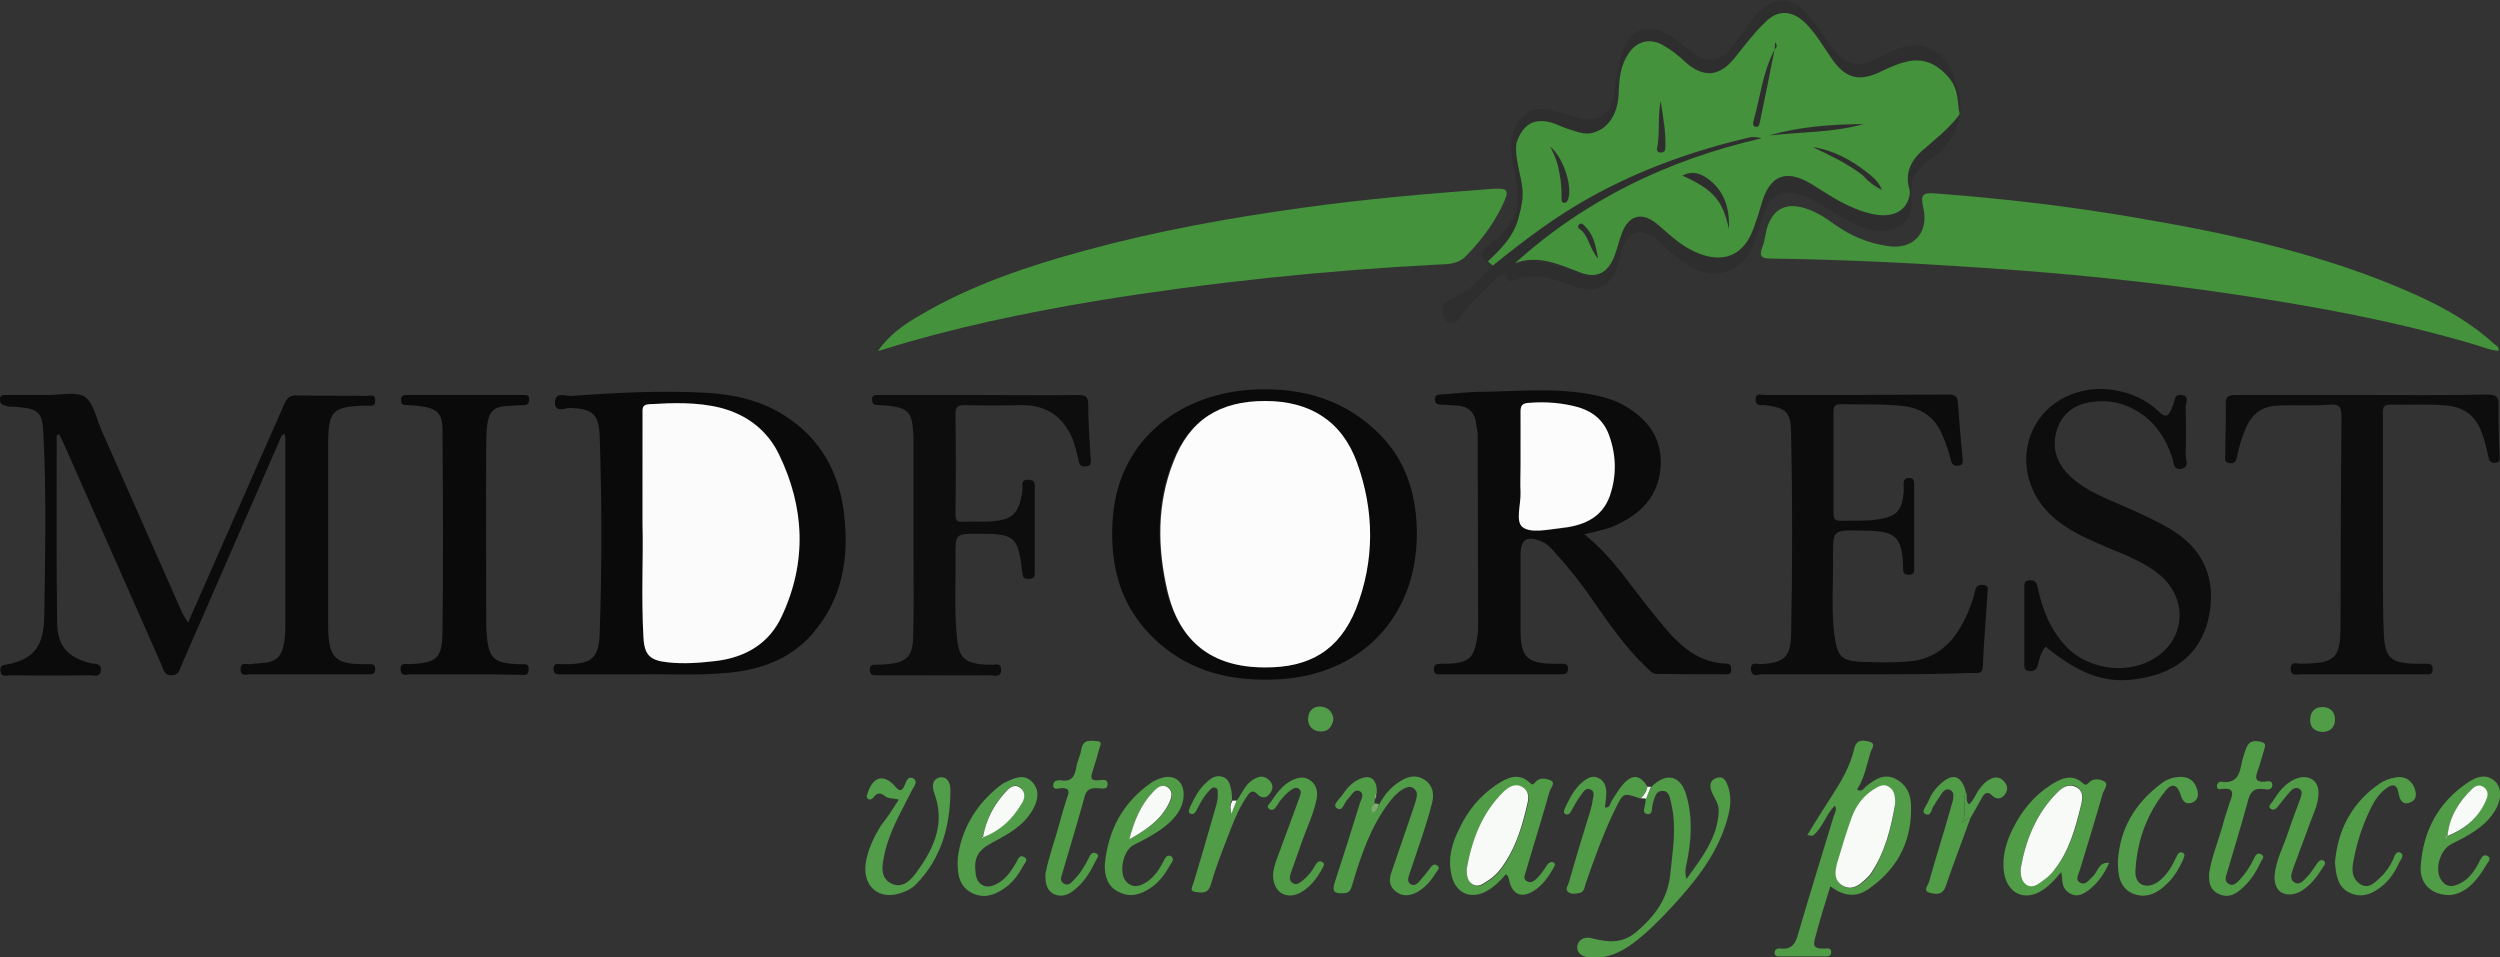 <?xml version="1.0" encoding="utf-8"?>
<!-- Generator: Adobe Illustrator 24.0.2, SVG Export Plug-In . SVG Version: 6.00 Build 0)  -->
<svg version="1.1" id="Layer_1" xmlns="http://www.w3.org/2000/svg" xmlns:xlink="http://www.w3.org/1999/xlink" x="0px" y="0px"
	 viewBox="0 0 542.4 207.7" style="enable-background:new 0 0 542.4 207.7;" xml:space="preserve">
<rect x="0" y="0" width="542.4" height="207.7" fill="#333333" stroke="none"/>
<style type="text/css">
	.st0{fill:#FFFFFF;}
	.st1{fill:#2F2E2E;}
	.st2{fill:#44923B;}
	.st3{fill:#0C0B0B;}
	.st4{fill:#0B0B0B;}
	.st5{fill:#0A0A0A;}
	.st6{fill:#0C0C0C;}
	.st7{fill:#0E0D0D;}
	.st8{fill:#519C47;}
	.st9{fill:#529D4A;}
	.st10{fill:#F8FAF7;}
	.st11{fill:#7BAE6B;}
	.st12{fill:#FCFCFC;}
	.st13{fill:#FBFBFB;}
	.st14{fill:#43923A;}
</style>
<g>
	<rect x="644.8" y="-12.1" class="st0" width="302.6" height="302.6"/>
</g>
<rect x="1334.9" y="131.4" class="st0" width="16" height="16"/>
<g>
	<g>
		<g id="XMLID_1_">
			<g>
				<path class="st1" d="M425.3,22.2c0,0.4,0,0.8,0,1.1l-0.5,0c-0.3-2.3-0.5-4.5-2.3-6.5c-2.6-2.9-5.7-4.3-9.5-3.2
					c-2,0.6-3.8,1.5-5.7,2.3c-4.3,2-7.2,1.1-9.9-2.8c-1-1.4-1.8-2.8-2.8-4.1l1.5-0.6c0.6,0.9,1.2,1.7,1.9,2.5c2.8,3.4,5.1,3.8,9,1.9
					c1.5-0.7,2.9-1.5,4.4-2.1c5.6-2.4,11.3,0.5,12.6,6.5C424.5,18.9,425.3,20.5,425.3,22.2z"/>
				<path class="st1" d="M424.9,23.3l0.5,0c-0.1,3.8-2.3,7.5-4.2,9.4c-0.6,0.6-1.3,1.1-2,1.6c-2.7,1.9-4.6,3.9-4.6,7.5l-0.4,0
					c0-0.3,0-0.6-0.1-0.9c-0.9-3.2,0.3-6,2.6-7.9C419.6,30.8,423.3,26.6,424.9,23.3z"/>
				<path class="st1" d="M422.6,16.8c1.8,2,2,4.2,2.3,6.5c-1.5,3.2-5.2,7.5-8.2,9.7c-2.4,1.8-3.5,4.7-2.6,7.9
					c0.1,0.3,0.1,0.6,0.1,0.9c0,0.3-0.1,0.7-0.2,1.1c-0.9,3.3-3.9,4.5-8.1,3.6c-4.8-1.1-8.7-3.7-12.8-6.3c-5.8-3.6-9.4-2.2-11.2,4.4
					c-0.3,1.2-0.7,2.5-1.1,3.7c-0.1,0.4-0.3,0.8-0.4,1.2c-2.5,7.1-8,7.9-14,4.6c-2.4-1.3-4.4-3.2-6.5-5c-3.6-3.2-6.8-2.5-8.3,2.2
					c-0.3,0.8-0.5,1.7-0.8,2.6s-0.5,1.7-0.9,2.5c-1.5,3.2-3.8,4.2-7.2,2.9c-4.5-1.7-9-3.9-14.1-2c14.9-13.4,32.2-21.9,51.4-26.6
					c1.4-0.2,2.8-0.4,4.2-0.7c1.9-0.3,3.8-0.7,5.7-1.2c4.9-0.3,9.7-0.7,14.5-2c-5.5,0.1-11.1,0.4-16.5,1.5c-1.3,0.2-2.5,0.4-3.8,0.6
					c-3.4,0.6-6.8,1.3-10.2,2.3c0,0,0,0,0,0c-10.1,2.7-19.7,6.4-28.9,11.5c-7.6,4.2-14.5,9.4-21.2,14.8l-1.1-0.9
					c3-2.8,5.9-5.7,6.8-10c0.5-1.8,0.9-3.6,0.7-5.7c-0.3-3.3-1.7-6.5-1.3-9.8c1.4-4.4,4.2-5.8,8.5-4.2c1,0.4,2,0.9,3.1,1.2
					c1.6,0.5,3.2,1.2,5,0.7c3.4-0.9,5.5-4.2,5.6-8.8c0-1.2,0.1-2.5,0.3-3.7c0.3-1.7,0.8-3.3,1.9-4.8c1.8-2.6,4.6-3.3,7.3-1.7
					c1.8,1,3.4,2.3,4.9,3.7c3.9,3.5,7.5,3.1,10.7-1c2.1-2.6,4.1-5.2,6.5-7.6c2.8-2.9,5.9-2.7,8.8,0.1c1.2,1.2,2.2,2.5,3.1,3.9
					c0.9,1.4,1.8,2.8,2.8,4.1c2.8,3.9,5.6,4.7,9.9,2.8c1.9-0.9,3.7-1.8,5.7-2.3C416.9,12.6,420,13.9,422.6,16.8z M408.2,41.2
					c-0.8-2-2-2.8-3.1-3.7c-3.5-2.8-7.4-4.9-11.9-5.6c3.8,1.7,7.5,3.5,10.9,6C405.1,39.2,406.3,40.2,408.2,41.2z M385,10.8
					c0.4-0.5,0.8-0.9,0.1-1.5C385.1,9.8,385.1,10.3,385,10.8C385,10.8,385,10.8,385,10.8C385,10.8,385,10.8,385,10.8
					c-2.6,4.9-3.1,10.4-4.6,15.6c-0.1,0.4-0.1,1,0.4,1.1c0.7,0.2,0.9-0.4,1-0.9C382.9,21.3,384,16.1,385,10.8
					C385,10.8,385,10.8,385,10.8C385,10.8,385,10.8,385,10.8z M375.1,49.7c0.2-4.4-0.9-8.4-4.8-11.1c-1.5-1-3.2-1.6-5.2-0.5
					C371.7,41.1,373.8,43.5,375.1,49.7z M361.3,32.3c0.2-3.5-0.5-6.9-1-10.4c-0.7,3.5-0.1,7-0.8,10.4c-0.1,0.4,0.3,0.8,0.8,0.8
					C360.9,33.2,361.2,32.8,361.3,32.3z M346.7,56.1c-0.5-3.1-1.1-5.4-3-7.2c-0.3-0.3-0.7-0.6-1.1-0.2c-0.3,0.3-0.3,0.7,0,0.9
					C344.7,51,344.7,53.7,346.7,56.1z M340.2,43.2c1-2.5-0.9-9-3.9-11.4c1.2,2.2,1.7,3.8,2,5.6c0.4,1.8,0.5,3.7,0.5,5.6
					c0,0.4-0.1,0.9,0.5,1C339.8,44,340,43.6,340.2,43.2z"/>
				<path class="st1" d="M414.7,43.2c0.7,4.8-3.1,7.5-8,6.8c-2-0.3-3.8-1-5.5-2c-2.3-1.3-4.6-2.7-6.9-4c-1.3-0.8-2.7-1.5-4.2-1.9
					c-3.4-0.9-5.5,0-6.9,3.1c-0.5,1.2-0.9,2.3-1.3,3.5l-1.1-0.4c0.4-1.2,0.8-2.4,1.1-3.7c1.8-6.5,5.4-8,11.2-4.4
					c4.1,2.5,8,5.2,12.8,6.3c4.2,0.9,7.2-0.3,8.1-3.6c0.1-0.4,0.2-0.7,0.2-1.1l0.4,0C414.6,42.3,414.6,42.7,414.7,43.2z"/>
				<path class="st1" d="M405.1,37.5c1.2,0.9,2.4,1.8,3.1,3.7c-1.9-1-3.1-2-4.2-3.3c-3.3-2.6-7.1-4.3-10.9-6
					C397.7,32.6,401.6,34.7,405.1,37.5z"/>
				<path class="st1" d="M404.4,26.9c-4.7,1.3-9.6,1.6-14.5,2c-1.9,0.4-3.8,0.8-5.7,1.2c-1.4,0.2-2.8,0.5-4.2,0.7
					c-19.2,4.8-36.5,13.2-51.4,26.6c5.1-1.8,9.6,0.3,14.1,2c3.3,1.2,5.7,0.3,7.2-2.9c0.4-0.8,0.6-1.7,0.9-2.5l1.1,0.2
					c-0.1,0.3-0.2,0.7-0.3,1.1c-0.3,1.2-0.6,2.3-1,3.4c-1.6,3.6-4.5,4.8-8.2,3.7c-1.8-0.6-3.5-1.2-5.4-1.8c-2.7-0.8-5.4-0.9-8.1,0.1
					c-0.9,0.3-1.6,0.7-2.2-0.6c-0.5-1.1-1.4-0.3-1.9,0.2c-2.8,2.9-6,5.5-8.2,8.8c-0.5,0.7-1.2,1.3-2.2,0.9c-0.9-0.3-1.4-1-1.4-1.9
					c-0.1-1.2,0-2.4,1.2-2.9c3.1-1.2,5.4-3.2,7.6-5.5c0.6-0.7,1.3-1.4,1.9-2c6.7-5.4,13.6-10.6,21.2-14.8
					c9.2-5.1,18.9-8.8,28.9-11.5c0,0,0,0,0,0c3.4-1,6.8-1.7,10.2-2.3c1.3-0.2,2.5-0.4,3.8-0.6C393.3,27.3,398.8,27,404.4,26.9z"/>
				<path class="st1" d="M396.2,8.5l-1.5,0.6c-0.9-1.4-1.9-2.7-3.1-3.9c-2.9-2.9-5.9-3-8.8-0.1c-2.3,2.4-4.4,5-6.5,7.6
					c-3.3,4-6.8,4.4-10.7,1c-1.5-1.4-3.2-2.6-4.9-3.7c-2.8-1.6-5.5-0.9-7.3,1.7c-1,1.5-1.6,3.1-1.9,4.8l-0.7-0.1
					c0.3-1.4,0.5-2.8,0.9-4.2c1.4-5.9,6-7.7,11.1-4.2c1.6,1.1,3,2.6,4.6,3.6c3.3,2.2,5.8,1.8,8.3-1.3c1.6-2,2.9-4.2,4.5-6.2
					c4.3-5.4,8.8-5.3,13,0.2C394.2,5.6,395.2,7,396.2,8.5z"/>
				<path class="st1" d="M385.1,9.2c0.7,0.6,0.3,1.1-0.1,1.5C385.1,10.3,385.1,9.8,385.1,9.2z"/>
				<path class="st1" d="M385,10.8C385,10.8,385,10.8,385,10.8L385,10.8C385,10.8,385,10.8,385,10.8z"/>
				<path class="st1" d="M385,10.8C385,10.8,385,10.8,385,10.8C385,10.8,385,10.8,385,10.8L385,10.8z"/>
				<path class="st1" d="M385,10.8c-1,5.2-2.1,10.5-3.2,15.7c-0.1,0.5-0.3,1.1-1,0.9c-0.5-0.1-0.5-0.7-0.4-1.1
					C381.9,21.2,382.4,15.7,385,10.8z"/>
				<path class="st1" d="M380.8,48.3l1.1,0.4c-0.4,1.3-0.9,2.6-1.3,3.9c-2.5,6.6-8.5,8.6-14.5,4.9c-2.3-1.4-4.1-3.3-6.1-5.1
					c-3.8-3.2-6.7-2.6-8.1,1.7l-1.1-0.2c0.3-0.9,0.5-1.7,0.8-2.6c1.6-4.6,4.7-5.4,8.3-2.2c2,1.8,4.1,3.7,6.5,5
					c6,3.3,11.5,2.5,14-4.6C380.5,49.1,380.7,48.7,380.8,48.3z"/>
				<path class="st1" d="M370.3,38.6c3.9,2.7,5,6.7,4.8,11.1c-1.3-6.2-3.4-8.6-10-11.6C367.1,37,368.8,37.6,370.3,38.6z"/>
				<path class="st1" d="M360.3,21.9c0.5,3.5,1.2,6.9,1,10.4c0,0.5-0.4,1-1,0.9c-0.5,0-0.9-0.4-0.8-0.8
					C360.2,28.9,359.6,25.3,360.3,21.9z"/>
				<path class="st1" d="M350.8,16.4l0.7,0.1c-0.2,1.2-0.3,2.5-0.3,3.7c-0.2,4.6-2.2,7.9-5.6,8.8c-1.8,0.5-3.4-0.2-5-0.7
					c-1.1-0.3-2.1-0.8-3.1-1.2c-4.3-1.6-7.1-0.2-8.5,4.2c-0.5,3.4,1,6.5,1.3,9.8c0.2,2-0.1,3.8-0.7,5.7c-1,4.2-3.8,7.2-6.8,10
					c-1.7-0.7-1.9-2.1-0.1-3.4c2.8-2,5.2-4.3,6.3-7.7c0.2-0.9,0.3-1.8,0.3-2.6c0-2.9-0.9-5.7-1.2-8.6c-0.4-2.6-0.5-5.1,0.9-7.5
					c1.6-2.7,3.9-3.8,6.9-3.2c2.3,0.5,4.6,1.3,6.9,1.9c4.1,0.9,6.6-0.9,7.3-5C350.3,19.2,350.5,17.8,350.8,16.4z"/>
				<path class="st1" d="M343.7,48.9c1.9,1.8,2.6,4,3,7.2c-2-2.3-2-5-4.1-6.5c-0.3-0.2-0.3-0.6,0-0.9
					C343,48.3,343.4,48.6,343.7,48.9z"/>
				<path class="st1" d="M336.3,31.8c3,2.4,4.9,8.9,3.9,11.4c-0.2,0.4-0.4,0.8-0.9,0.8c-0.6-0.1-0.5-0.6-0.5-1
					c0-1.9-0.1-3.7-0.5-5.6C338,35.6,337.5,33.9,336.3,31.8z"/>
			</g>
		</g>
	</g>
	<path class="st2" d="M323.9,57.6c-0.4-0.3-0.8-0.6-1.1-0.9c3-2.8,5.9-5.7,6.8-10c0.5-1.8,0.9-3.6,0.7-5.7c-0.3-3.3-1.7-6.5-1.3-9.9
		c1.4-4.4,4.2-5.8,8.5-4.2c1,0.4,2,0.9,3.1,1.2c1.6,0.5,3.2,1.2,5,0.7c3.4-0.9,5.5-4.2,5.6-8.8c0.1-3,0.4-5.9,2.2-8.5
		c1.8-2.6,4.6-3.3,7.4-1.7c1.8,1,3.4,2.3,4.9,3.7c3.9,3.5,7.5,3.1,10.7-1c2.1-2.6,4.1-5.3,6.5-7.6c2.8-2.9,5.9-2.7,8.8,0.1
		c2.4,2.4,4,5.3,5.9,8c2.8,3.9,5.6,4.7,9.9,2.8c1.9-0.9,3.7-1.8,5.7-2.3c3.8-1.1,6.9,0.2,9.5,3.2c2,2.2,2,4.7,2.3,7.3
		c0.2,0.4,0.2,0.7,0,1c-2.3,3.1-5.4,5.4-8.2,7.9c-2.2,2-3.5,4.7-2.6,7.9c0.2,0.7,0.2,1.3,0,2c-0.9,3.3-3.9,4.5-8.1,3.6
		c-4.8-1.1-8.7-3.7-12.8-6.3c-5.8-3.6-9.4-2.2-11.2,4.4c-0.5,1.7-1,3.3-1.6,4.9c-2.5,7.1-8,7.9-14,4.6c-2.4-1.3-4.4-3.2-6.5-5
		c-3.6-3.3-6.8-2.5-8.3,2.1c-0.6,1.7-1,3.5-1.7,5.1c-1.5,3.2-3.8,4.2-7.2,2.9c-4.5-1.7-9-3.9-14.1-2c15.4-13.9,33.4-22.5,53.5-27.1
		c-0.9-0.2-1.8-0.4-2.6-0.2c-12,2.8-23.6,6.9-34.4,12.9C337.4,47,330.6,52.2,323.9,57.6z M404.1,38c1.1,1.2,2.3,2.3,4.2,3.2
		c-0.8-2-2-2.8-3.1-3.7c-3.5-2.8-7.4-4.9-11.9-5.6C397,33.7,400.7,35.4,404.1,38z M385,10.8c-2.6,4.9-3.1,10.4-4.6,15.6
		c-0.1,0.4-0.1,0.9,0.4,1.1c0.7,0.2,0.9-0.4,1-0.9C382.9,21.3,384,16,385,10.8c0.4-0.5,0.8-0.9,0.1-1.6
		C385.1,9.8,385.1,10.3,385,10.8z M383.8,29.4c6.9-0.8,13.9-0.6,20.6-2.5C397.5,27,390.6,27.4,383.8,29.4z M375.1,49.7
		c0.2-4.4-0.9-8.4-4.8-11.1c-1.5-1-3.2-1.6-5.3-0.5C371.7,41.1,373.8,43.5,375.1,49.7z M336.3,31.8c1.2,2.2,1.7,3.8,2,5.6
		c0.4,1.8,0.5,3.7,0.5,5.6c0,0.4-0.1,0.9,0.5,1c0.5,0.1,0.7-0.3,0.9-0.7C341.2,40.6,339.3,34.2,336.3,31.8z M360.3,21.9
		c-0.7,3.5-0.1,7-0.8,10.4c-0.1,0.4,0.3,0.8,0.8,0.8c0.6,0,1-0.3,1-0.9C361.5,28.8,360.8,25.3,360.3,21.9z M346.7,56.1
		c-0.5-3.1-1.1-5.4-3-7.2c-0.3-0.3-0.7-0.6-1.1-0.2c-0.3,0.3-0.3,0.7,0,0.9C344.7,51,344.7,53.7,346.7,56.1z"/>
	<path class="st2" d="M542.1,76.1c-1.9-0.1-3.6-0.9-5.4-1.4c-16.9-5-34.2-8.2-51.7-10.8c-18.7-2.8-37.5-4.7-56.4-5.9
		c-14.8-1-29.5-1.7-44.3-1.9c-2.2,0-2.7-0.5-1.9-2.6c0.6-1.5,0.6-3.2,1.2-4.7c1.3-3.4,3.8-4.7,7.4-3.8c2.7,0.7,5,2.2,7.2,3.8
		c3.5,2.5,7.3,4,11.5,4.6c5.4,0.8,8.8-2.9,7.6-8.2c-0.7-3.1-0.2-3.5,3-3.2c14.6,1.1,29.1,2.8,43.5,5.3c20.6,3.5,41,8,60.2,16.6
		c6.2,2.8,12.1,6.1,17.1,10.7C541.6,75,542.2,75.2,542.1,76.1z"/>
	<path class="st3" d="M40.8,135.1c4.6-10.4,8.9-20.3,13.3-30.2c2.5-5.8,5.1-11.5,7.6-17.3c0.6-1.4,1.4-1.9,2.9-1.8
		c5,0.1,9.9,0,14.9,0.1c0.7,0,1.9-0.5,1.9,0.9c0.1,1.6-1.1,1.2-1.9,1.2c-7.5,0.2-8.3,1.1-8.3,8.6c0,13,0,26,0,39c0,0.3,0,0.7,0,1
		c0.2,6.1,1.6,7.5,7.7,7.5c0.5,0,1,0,1.5,0c0.8,0,1,0.4,1,1.1c0,0.7-0.3,1.1-1,1.1c-1,0-2.1,0-3.1,0c-7.6,0-15.2,0-22.9,0
		c-0.9,0-2.3,0.6-2.2-1.2c0.1-1.6,1.3-0.9,2.1-1c1.3-0.2,2.6-0.2,3.8-0.4c1.8-0.3,2.8-1.4,3.3-3.1c0.4-1.6,0.5-3.2,0.5-4.8
		c0-13.6,0-27.2,0-40.8c0-0.3-0.1-0.5-0.1-0.8c-0.9,0.1-0.9,0.9-1.2,1.5c-7.1,16.3-14.2,32.5-21.3,48.8c-0.4,0.9-0.5,2-2,2
		c-1.6,0.1-1.8-1.1-2.2-2.1c-7.1-16.1-14.2-32.2-21.3-48.2c-0.3-0.7-0.6-1.3-1-2c-0.2,0.1-0.5,0.2-0.5,0.3c0,13.6-0.1,27.2,0.1,40.8
		c0.1,4.9,2.4,7.4,7.3,8.6c0.8,0.2,2.3-0.1,2.2,1.5c-0.2,1.7-1.5,1.1-2.4,1.1c-5.7,0.1-11.5,0.1-17.2,0c-0.8,0-2,0.6-2.2-0.9
		c-0.2-1.5,0.9-1.3,1.8-1.5c5.3-1.2,7.6-3.7,7.7-10.4c0.2-13.3,0.5-26.5-0.2-39.8c-0.2-4.5-1.1-5.2-5.6-5.6c-0.7-0.1-1.4,0-2.1-0.1
		C0.9,87.8,0,88,0,86.7c0-1.2,0.9-1,1.7-1c2.9,0,5.8,0,8.7,0c2.7,0,6.1-0.8,8,0.4c1.9,1.3,2.5,4.7,3.6,7.2
		c5.9,13.3,11.7,26.5,17.6,39.8C39.9,133.6,40.2,134.1,40.8,135.1z"/>
	<path class="st2" d="M190.5,76.1c2.4-3.4,5.6-5.7,9.1-7.7c11.2-6.6,23.5-10.7,36-14.1c15.4-4.2,31-7,46.8-9.2
		c13.6-1.9,27.4-3.1,41.1-4.1c3.8-0.3,4.1,0.2,2.4,3.7c-2,4.1-4.7,7.7-8,11c-1.8,1.7-3.9,1.6-6,1.7c-24.9,1.3-49.6,3.9-74.2,7.9
		c-15.5,2.6-30.9,5.8-46,10.5C191.3,76,190.9,76,190.5,76.1z"/>
	<path class="st4" d="M343.7,115.9c6.3,5,10.1,11.3,14.8,17c4.3,5.3,8.4,10.8,16.1,11.1c0.8,0,1,0.5,1,1.2c0,0.7-0.2,1.1-1,1.1
		c-5,0-10.1,0-15.2-0.1c-1,0-1.6-0.9-2.3-1.5c-4.5-4.3-8-9.4-11.5-14.4c-2.5-3.7-5.3-7.2-8.3-10.5c-0.8-0.9-1.6-1.8-2.8-2.3
		c-3.2-1.4-4.6-0.5-4.6,2.9c0,5.4,0,10.8,0,16.2c0,6,1.4,7.4,7.4,7.4c0.5,0,1,0,1.5,0c0.7,0,1.4,0,1.4,1c0,1.1-0.5,1.3-1.4,1.3
		c-2.6,0-5.1,0-7.7,0c-6.1,0-12.2,0-18.2,0c-0.8,0-1.8,0.3-1.8-1.1c0-1.4,0.9-1.1,1.7-1.2c0.9,0,1.9,0,2.8-0.1
		c3.1-0.4,4.1-1.4,4.7-4.5c0.2-1.1,0.4-2.2,0.4-3.3c0-13.9-0.1-27.7-0.1-41.6c0-0.8-0.2-1.5-0.3-2.3c-0.2-2.6-1.6-4.1-4.3-4.2
		c-1.1-0.1-2.2-0.2-3.3-0.2c-0.8,0-1.3-0.2-1.4-1.1c0-1,0.6-1.1,1.3-1.1c3-0.2,6-0.6,9-0.6c8-0.1,15.9-0.9,23.8,0.6
		c2.5,0.5,5,1.2,7.2,2.5c4.9,2.9,8,6.9,7.7,12.9c-0.3,5.9-3.5,9.8-8.6,12.4C349.4,114.7,346.8,115.2,343.7,115.9z M329.9,101.2
		c0,1.9-0.1,3.8,0,5.7c0.1,2.6-1.2,6.3,0.5,7.6c1.8,1.3,5.3,0.4,8,0.2c4.8-0.5,9.1-2,10.9-7.1c1.5-4.2,1.4-8.6-0.1-12.8
		c-1.1-3.2-3.4-5.3-6.6-6.3c-3.5-1.1-7.2-1.3-10.9-1c-1.5,0.1-1.9,0.6-1.8,2C330,93.3,329.9,97.3,329.9,101.2z"/>
	<path class="st5" d="M139.2,146.3c-6.5,0-11.8,0-17.1,0c-0.9,0-2,0.3-2-1.2c0-1.4,1.1-1,1.9-1c0.5,0,1,0,1.5,0
		c5-0.2,6.4-1.5,6.6-6.5c0.5-14.4,0.5-28.7,0-43.1c-0.2-4.7-1.6-5.8-6.4-6c-1.1,0-3.4,1.2-3.3-1.3c0.1-2.2,2.2-1.3,3.5-1.3
		c9.6-0.7,19.3-1.2,29-0.7c5.9,0.3,11.7,1.5,16.9,4.7c8,4.9,12.2,12.3,13.3,21.4c1.2,9.7-0.3,18.8-7,26.4
		c-4.9,5.5-11.4,7.7-18.5,8.3C151.1,146.6,144.6,146.2,139.2,146.3z M139.4,113.6c0.2,7.1-0.3,15.9,0.3,24.7
		c0.3,3.9,1.5,5.1,5.3,5.4c3.5,0.4,7,0.1,10.5-0.3c6.3-0.8,11.5-3.9,14.2-9.7c5.4-11.7,4.9-23.6-0.6-35.1c-2.5-5.2-7-8.6-12.6-10.1
		c-5.1-1.3-10.3-1.1-15.6-0.8c-1.6,0.1-1.4,1.1-1.4,2.1C139.4,97.2,139.4,104.5,139.4,113.6z"/>
	<path class="st5" d="M307.4,115.8c0,18-12.1,30.7-30.2,31.6c-8.8,0.4-17.1-1.1-24.2-6.6c-9.5-7.4-12.6-17.5-11.5-29.2
		c1.6-16.8,15.2-26.5,31-27.1c10.3-0.4,19.6,2.3,27.1,10C304.7,99.7,307.4,106.9,307.4,115.8z M274.4,144.8
		c9.8,0,16.2-3.9,19.6-12.7c4.1-10.5,4.1-21.3,0.2-31.8c-3.3-9-10.2-13.3-19.9-13.3c-9.8,0-16.3,4.1-19.9,13.2
		c-3.6,9.1-3.4,18.6-1.3,28C255.9,139.3,263,144.8,274.4,144.8z"/>
	<path class="st6" d="M404.9,146.3c-7.5,0-15.1,0-22.6,0c-0.8,0-2.2,0.8-2.4-1c-0.1-1.9,1.3-1.2,2.1-1.2c5-0.3,6.5-1.4,6.6-6.5
		c0.3-14.5,0.3-29.1,0-43.7c-0.1-4.6-1.1-5.4-5.6-6c-0.8-0.1-2.1,0.4-2.1-1.2c0-1.6,1.3-1,2.1-1c13.2,0,26.4,0,39.6-0.1
		c1.5,0,2.1,0.3,2.2,1.9c0.3,4,0.6,8,1,12c0.1,0.8,0.1,1.4-0.8,1.5c-0.9,0.2-1.5-0.1-1.7-1.1c-0.5-1.8-1-3.6-1.8-5.3
		c-1.5-3.8-4.3-6-8.5-6.5c-4.5-0.5-9.1-0.3-13.6-0.4c-1.3,0-1.6,0.4-1.6,1.6c0,7.4,0,14.7,0,22.1c0,1.3,0.4,1.6,1.6,1.6
		c2.6-0.1,5.3,0.1,8-0.3c4-0.6,5.2-1.8,5.6-5.7c0.1-0.6,0-1.2,0-1.8c0-0.8,0.1-1.5,1.2-1.5c1.1,0,1.1,0.8,1.1,1.6
		c0,4.9,0,9.8,0,14.6c0,1.2,0,2.4,0,3.6c0,0.9-0.3,1.2-1.2,1.2c-0.9,0-1.2-0.4-1.2-1.2c-0.1-8-2.2-8.3-9.6-8.4
		c-5.6-0.1-5.6,0-5.6,5.5c0.1,6-0.5,12,0.4,17.9c0.6,4,1.6,4.9,5.7,5.1c3.4,0.1,6.9,0.2,10.3-0.1c5.6-0.4,9.4-3.7,11.9-8.6
		c1.1-2.1,2-4.4,2.5-6.7c0.3-1.1,0.8-1.4,1.8-1.3c1.3,0.1,0.9,1,0.9,1.7c-0.3,5.3-0.8,10.6-1,15.9c-0.1,1.9-1.2,1.5-2.3,1.5
		C420.3,146.3,412.6,146.3,404.9,146.3z"/>
	<path class="st7" d="M212.7,85.7c7.1,0,14.2,0.1,21.3,0c1.7,0,2.1,0.5,2.1,2.1c0,3.8,0.3,7.5,0.5,11.3c0,0.8,0.5,2-1.1,2.1
		c-1.4,0.1-1.4-0.8-1.6-1.8c-0.3-1.4-0.7-2.8-1.2-4.2c-2.1-4.9-5.8-7.4-11.2-7.3c-4.1,0.1-8.2,0.1-12.3,0c-1.5,0-1.9,0.5-1.9,1.9
		c0.1,7.3,0.1,14.6,0,21.8c0,1.3,0.3,1.7,1.6,1.6c2.1-0.1,4.3,0.1,6.4-0.1c4.2-0.3,5.7-1.7,6.4-5.9c0.1-0.6,0.2-1.2,0.1-1.8
		c0-1,0.3-1.4,1.4-1.3c1,0,1.3,0.4,1.3,1.4c0,6.3,0,12.5,0,18.8c0,1.1-0.5,1.3-1.4,1.3c-1,0-1.2-0.4-1.3-1.3c-0.9-8-1.6-8.5-9.6-8.5
		c-4.9,0-4.9,0-4.9,4.8c0.1,5.8-0.3,11.6,0.3,17.5c0.4,4.6,1.6,5.8,6.2,6.1c0.3,0,0.7,0,1,0c0.9,0.2,2.4-0.7,2.4,1.1
		c0,1.9-1.6,1.2-2.5,1.2c-5.6,0.1-11.1,0-16.7,0c-2.5,0-5,0-7.5,0c-0.8,0-1.8,0.2-1.8-1.2c0-1.4,1.1-1,1.9-1.1c0.6,0,1.2,0,1.8-0.1
		c4.1-0.3,5.6-1.6,5.7-5.7c0.2-5.8,0.1-11.6,0.1-17.5c0-8.1,0-16.3,0-24.4c0-1,0-2.1-0.1-3.1c-0.3-3.8-1.1-4.8-4.8-5.3
		c-0.9-0.1-1.7-0.2-2.6-0.2c-0.9,0-1.5-0.1-1.5-1.2c0-1.1,0.7-1,1.4-1c0.6,0,1.2,0,1.8,0C199.1,85.7,205.9,85.7,212.7,85.7z"/>
	<path class="st7" d="M443.8,140.3c-0.9,1.1-1.3,2.4-1.6,3.7c-0.2,1.1-0.7,1.7-1.9,1.6c-1.3-0.1-1.1-1.1-1.1-1.9
		c0-5.3,0-10.6,0-15.9c0-0.8-0.2-1.8,1.1-1.9c1.2-0.1,1.6,0.5,1.8,1.6c1,4.7,2.7,9,6,12.6c4.5,4.9,12.6,6.3,18.5,3.2
		c7.8-4.1,8.5-13.8,1.2-19.2c-3-2.2-6.4-3.6-9.8-5c-4.7-2-9.5-3.9-13.3-7.6c-5.2-5.1-6.5-12.5-3.5-18.6c3-6.1,10.1-9.4,17.3-8.3
		c3.8,0.6,7.2,2.1,10,4.8c1.2,1.2,1.9,1,2.5-0.4c0.2-0.4,0.3-0.8,0.5-1.2c0.4-0.9,0.2-2.4,1.9-2.1c1.7,0.3,0.8,1.7,0.8,2.5
		c0.1,3.5,0.1,7,0,10.5c0,1,0.9,2.6-0.9,3c-1.8,0.4-1.7-1.4-2-2.4c-1.4-4.1-3.6-7.6-7.3-9.9c-3.1-2-6.5-2.7-10.1-2.2
		c-3.8,0.5-6.6,2.5-7.7,6.3c-1.1,3.8,0.1,7.1,2.9,9.8c3.5,3.3,8,4.9,12.3,6.8c3.5,1.6,7,3.1,10.3,5.2c6.4,4.1,9.1,10.4,7.6,18.2
		c-1.4,7.2-6,11.6-13,13.3C458.1,148.8,452.2,147.1,443.8,140.3z"/>
	<path class="st7" d="M512.6,85.7c9,0,18,0.1,27-0.1c1.8,0,2.6,0.4,2.5,2.3c-0.1,3.7,0.1,7.3,0.2,11c0,0.7,0.2,1.4-0.8,1.5
		c-0.9,0.1-1.4-0.2-1.6-1.2c-0.4-1.8-0.8-3.7-1.5-5.4c-1.2-3.4-3.6-5.4-7.4-5.8c-4.1-0.4-8.2-0.1-12.3-0.2c-2-0.1-1.7,1.2-1.7,2.4
		c0,11.4,0,22.8,0,34.2c0,4.4,0,8.9,0.2,13.3c0.3,5,1.5,6.1,6.5,6.3c0.9,0,1.9,0,2.8,0c0.8,0,1.3,0.2,1.3,1.2c0,0.9-0.5,1.2-1.3,1.1
		c-0.8,0-1.7,0-2.6,0c-8.2,0-16.5,0-24.7,0c-0.9,0-2.3,0.5-2.2-1.3c0.1-1.6,1.4-1,2.2-1c7.6-0.1,8.6-1.1,8.6-8.6c0-15,0.1-30,0.2-45
		c0-1.9-0.3-2.8-2.5-2.6c-3.8,0.3-7.7,0-11.5,0.2c-3.4,0.2-5.5,1.9-6.8,5c-0.8,1.9-1.4,3.8-1.8,5.9c-0.2,1-0.5,1.7-1.6,1.6
		c-1.4-0.1-1-1.2-1-1.9c0-3.6,0.2-7.2,0.1-10.8c-0.1-1.8,0.6-2.1,2.2-2.1C494.2,85.7,503.4,85.7,512.6,85.7z"/>
	<path class="st5" d="M100.8,146.3c-3.9,0-7.9,0-11.8,0c-0.8,0-2,0.6-2.1-1c-0.1-1.6,1.1-1.2,1.9-1.2c5.9-0.3,7.1-1.1,7.2-6.9
		c0.2-14.6,0.1-29.3,0-43.9c0-3.7-1.2-4.7-4.9-5.2c-0.9-0.1-1.9-0.2-2.8-0.2c-0.8,0-1.3-0.1-1.3-1.1c0-0.9,0.4-1.1,1.3-1.1
		c8.4,0,16.8,0,25.2,0c0.7,0,1.4,0,1.3,1c0,0.9-0.4,1.2-1.3,1.2c-0.1,0-0.2,0-0.3,0c-5.8,0.4-7.7-0.6-7.7,8.3
		c-0.1,13.1,0,26.2,0,39.3c0,0.7,0,1.4,0.1,2.1c0.4,5.3,1.6,6.3,6.8,6.5c0.2,0,0.3,0,0.5,0c0.8,0.1,1.8-0.4,1.8,1.1
		c0,1.6-1.1,1.2-2,1.2C108.7,146.3,104.8,146.3,100.8,146.3z"/>
	<path class="st8" d="M397.1,192.3c-1.2,3.9-2.4,7.7-3.4,11.6c-0.5,1.9,0.8,1.9,2.1,1.9c0.6,0,1.5-0.3,1.5,0.8c0,1-0.9,0.9-1.6,0.9
		c-3.1,0-6.2,0-9.3,0c-0.6,0-1.3,0.1-1.4-0.7c0-1,0.8-1.1,1.5-1c2.3,0.2,3.1-1.2,3.6-3.1c2.5-8.6,5.2-17.2,7.8-25.8
		c0.2-0.6,0.7-1.2,0.2-2.1c-2,1.9-2.6,4.8-4.8,6.5c-0.2,0.1-0.6-0.1-1.2-0.1c1.7-2.8,3.3-5.4,5-8c2.2-3.4,4.3-6.8,5.2-10.8
		c0.5-2.1,2-1.8,3.2-1.5c1.7,0.4,0.5,1.6,0.3,2.4c-0.8,2.7-1.3,5.5-2.9,8c1.1,0.7,1.5-0.4,2.1-0.8c1.8-1.4,3.6-2.7,6.1-1.6
		c2.3,1.1,3.4,3.1,3.5,5.6c0.3,7.4-2.5,13.4-8.4,17.8C403.1,194.8,400.4,194.7,397.1,192.3z M411.2,174.2c-0.1-1.3-0.1-2.7-1.3-3.4
		c-1.3-0.7-2.5,0-3.5,0.7c-2.1,1.4-3.6,3.4-4.5,5.8c-1.2,3.3-2.3,6.6-3.2,10c-0.5,1.8-0.9,3.9,1.3,5c1.9,1,3.4-0.2,4.8-1.4
		c0.4-0.4,0.9-0.8,1.2-1.3C409,184.9,410.4,179.7,411.2,174.2z"/>
	<path class="st8" d="M298.3,173.4c0,0.3-0.1,0.5-0.1,0.8c-0.3,0.6-1,1.2-0.2,2c0.9-0.3,1-1,1.3-1.8c1.1-2,2.5-3.7,4.5-4.9
		c1.7-1.1,3.5-1.5,5.3-0.3c1.8,1.2,2.1,3.1,1.6,5c-0.6,2.5-1.4,4.9-2.2,7.4c-0.9,2.8-1.9,5.5-2.8,8.3c-0.2,0.6-0.4,1.4,0.3,1.9
		c0.7,0.5,1.4,0,1.8-0.4c0.8-0.9,1.5-1.8,2.3-2.8c0.4-0.6,0.9-1.3,1.6-0.9c1,0.5,0.1,1.2-0.2,1.7c-1.1,1.8-2.4,3.3-4.3,4.3
		c-1.5,0.7-3,0.8-4.4-0.3c-1.4-1.1-1.5-2.6-0.9-4.2c1.5-4.4,3-8.7,4.5-13.1c0.3-1,0.7-1.9,0.9-2.9c0.2-0.8,0.2-1.5-0.5-2.1
		c-0.9-0.7-1.6-0.3-2.4,0.1c-1.3,0.8-2.2,1.8-3.1,3c-4,5.3-6,11.4-7.9,17.7c-0.3,1-0.5,1.9-1.9,1.9c-1.9,0.1-2.6-0.3-1.9-2.4
		c1.9-5.8,3.7-11.5,5.5-17.3c0.3-0.8,1-1.9-0.2-2.5c-0.9-0.4-1.5,0.6-2,1.2c-0.2,0.2-0.3,0.4-0.5,0.6c-0.8,0.7-1.1,2.9-2.4,1.9
		c-1-0.7,0.7-2,1.3-2.9c0.9-1.4,2.1-2.7,3.7-3.4c1.6-0.7,3-0.6,3.6,1.4c0,0.3,0.1,0.5,0.1,0.8c0,0.3,0,0.7,0,1
		C298.1,172.6,298.2,173,298.3,173.4z"/>
	<path class="st8" d="M457.6,187.2c-1.1,2.5-2.5,4.4-4.4,5.9c-1.2,0.9-2.5,1.6-4,0.8c-1.4-0.7-1.8-2-1.8-3.4c0-0.3-0.1-0.6-0.2-1.3
		c-1.3,1.6-2.5,2.9-4,3.9c-3.8,2.5-7.6,0.9-8.4-3.7c-0.5-3.4,0.4-6.6,1.9-9.6c1.9-3.8,4.5-7.1,8.1-9.4c2.3-1.5,4.7-2.7,7.2-0.4
		c0.5,0.4,0.7,0.3,1.2-0.2c0.9-1,2.4-0.8,3.3-0.3c1.1,0.6,0,1.8-0.3,2.7c-1.6,5.6-3.3,11.1-5,16.7c-0.3,0.9-1.1,2.1,0.3,2.7
		c1.1,0.4,1.7-0.7,2.5-1.4C455.2,189.2,455.2,187,457.6,187.2z M438.4,188.5c0,1.4,0.1,2.7,1.4,3.4c1.4,0.8,2.4-0.2,3.5-0.9
		c1-0.7,1.8-1.5,2.6-2.5c3.2-4.1,4.5-8.9,5.7-13.9c0.4-1.5,0.4-3-1-3.9c-1.4-0.8-2.9-0.1-4,1C441.7,176.4,439.5,182.2,438.4,188.5z"
		/>
	<path class="st8" d="M326.7,189.7c-1.2,1.4-2.5,2.7-4.1,3.6c-3.4,1.9-6.6,0.6-7.6-3.1c-1-3.8,0-7.3,1.7-10.6
		c1.8-3.8,4.4-6.9,7.9-9.3c2.3-1.5,4.8-2.9,7.4-0.4c0.5,0.5,0.7,0.3,1.1-0.2c0.9-1.1,2.4-0.8,3.3-0.4c1.2,0.5,0,1.7-0.2,2.4
		c-1.6,5.7-3.4,11.4-5.1,17.2c-0.2,0.8-0.8,1.8,0.2,2.3c1,0.6,1.8-0.3,2.4-0.9c0.8-0.8,1.4-1.8,2-2.7c0.4-0.5,0.9-0.7,1.3-0.5
		c0.7,0.3,0.2,0.9,0,1.3c-1.1,1.9-2.3,3.6-4.1,4.8c-2.8,1.8-4.9,0.9-5.5-2.4C327.2,190.5,327.3,190,326.7,189.7z M318.2,188.6
		c0,1.4,0.2,2.7,1.5,3.4s2.3-0.3,3.3-0.9c1.6-1,2.8-2.5,3.8-4.1c2.3-3.8,3.6-7.9,4.6-12.2c0.4-1.5,0.5-3-0.9-3.9c-1.5-1-3-0.1-4.2,1
		C321.5,176.5,319.3,182.3,318.2,188.6z"/>
	<path class="st8" d="M358.3,170.7c3.1-3.1,6.2-2.6,7.5,1.6c1.5,5,1.2,10.1,0.1,15.2c-0.2,0.9-0.4,1.7,0,3.2c3.5-4.8,6.8-9.1,7-14.8
		c0-1.4-0.7-2.4-1.3-3.6c-0.7-1.4-0.9-2.9,0.8-3.5c1.6-0.6,2.2,0.8,2.6,2.1c0.9,2.8,0.2,5.4-0.6,8c-2.3,7.1-6.9,12.7-11.9,18.1
		c-2.5,2.7-5.1,5.3-8,7.5c-2.9,2.2-6,3.6-9.7,3.2c-1.4-0.1-2.7-0.8-2.6-2.3c0.1-1.5,1.6-2.2,2.9-1.9c3.5,0.9,6.7,1.4,9.9-1.3
		c4-3.4,6.9-7.2,7.4-12.7c0.5-5,1.4-10,0.2-15.1c-0.3-1.2-0.4-2.9-2-2.8c-1.4,0-1.6,1.5-2,2.7c-0.3,0.9,0.1,2.6-1.3,2.3
		c-1.2-0.3-0.3-1.7-0.3-2.7c0-0.3,0.1-0.5,0.1-0.8C357.5,172.4,357.9,171.5,358.3,170.7z"/>
	<path class="st9" d="M195,173.5c-1.2-0.4-2.2-0.1-3-0.8c-0.8-0.6-1.6-0.9-2.4,0.2c-0.3,0.4-0.8,0.8-1.3,0.4c-0.5-0.4-0.1-0.9,0-1.4
		c1.2-3.5,3.5-4,5.9-1.3c1,1.2,1.5,1.1,2.1-0.3c0.3-0.7,0.6-1.9,1.7-1.5c1.2,0.6,0.5,1.6,0,2.4c-2.3,4.6-5,9-6.1,14.1
		c-0.5,2.4-1.1,5.1,1.5,6.4c2.5,1.2,4.4-0.9,5.7-2.8c3.6-5,6-10.4,3.6-16.8c-0.5-1.4-0.5-3,1.1-3.4c1.7-0.4,2.4,1.2,2.4,2.6
		c0,7.8-1.9,14.9-7.5,20.6c-0.9,0.9-1.9,1.4-3.1,1.8c-4.7,1.7-8.4-1.2-7.8-6.2c0.4-3.1,1.8-5.9,3.4-8.5
		C192.6,177.3,193.7,175.5,195,173.5z"/>
	<path class="st8" d="M226.8,189.7c0.7-3.8,2.1-7.4,3.1-11.2c0.5-1.8,1-3.6,1.6-5.4c0.6-1.5,0.5-2.2-1.4-2.1
		c-0.6,0.1-1.6,0.4-1.6-0.6c0-1,0.9-1.2,1.7-1.1c2.3,0.4,3-0.9,3.3-2.8c0.2-1.3,0.9-2.6,1.1-3.9c0.4-2.3,2-1.9,3.5-1.8
		c1,0.1,0.7,0.7,0.5,1.3c-0.5,1.8-1,3.6-1.6,5.4c-0.5,1.4-0.2,1.9,1.3,1.8c0.7,0,2-0.5,2,0.8c0,1.4-1.4,0.9-2.2,0.9
		c-1.5-0.1-2.4,0.3-2.8,1.9c-1.5,5.5-3.2,11-4.8,16.5c-0.2,0.8-0.7,1.7,0.3,2.3c1,0.6,1.6-0.2,2.2-0.8c1.4-1.4,2.4-3.1,3.3-4.9
		c0.3-0.7,0.8-1.3,1.6-0.8c0.8,0.4,0,1.1-0.2,1.6c-1.2,2.5-2.6,4.8-4.9,6.5c-1.3,1-2.8,1.4-4.3,0.6C227,193,226.8,191.5,226.8,189.7
		z"/>
	<path class="st8" d="M479.3,189.4c0.5-3.3,1.9-6.7,2.9-10.2c0.4-1.6,0.9-3.1,1.4-4.6c0.6-1.8,1.8-3.9-1.8-3.4
		c-0.4,0.1-0.9-0.1-0.8-0.7c0-0.5,0.4-0.9,0.8-0.9c4.6,0.7,4.1-3.2,5-5.7c0.6-1.7,0.8-3.6,3.5-3c1.1,0.2,1.3,0.5,1,1.5
		c-0.5,1.6-0.9,3.3-1.5,4.9c-0.6,1.6-0.4,2.4,1.5,2.3c0.6-0.1,1.8-0.4,1.7,0.8c-0.1,1.1-1.2,0.9-1.8,0.8c-2.2-0.3-3,0.6-3.5,2.6
		c-1.4,5.2-3,10.3-4.5,15.5c-0.3,0.9-0.7,1.9,0.4,2.5c1,0.6,1.8-0.4,2.4-1c1.2-1.3,2.2-2.8,3-4.5c0.3-0.6,0.6-1.4,1.5-1
		c1.1,0.5,0.2,1.2,0,1.7c-1.1,2.4-2.5,4.5-4.5,6.1c-1.3,1.1-2.8,1.7-4.5,0.9C479.4,193.1,479.2,191.4,479.3,189.4z"/>
	<path class="st8" d="M239.7,187.5c0.7-7.3,3.8-13.2,9.8-17.5c0.8-0.6,1.8-1,2.8-1.3c2.5-0.6,4.4,0.8,4.5,3.4c0.1,2.6-1.2,4.6-3,6.3
		c-2.3,2.1-5,3.5-7.8,4.9c-2.3,1.1-3.3,5.9-1.8,7.8c0.9,1.1,2,1.4,3.4,0.9c2.3-1,3.6-2.8,4.7-4.9c0.4-0.7,0.8-1.9,1.8-1.3
		c0.9,0.6,0,1.4-0.3,2c-1.1,1.9-2.3,3.6-4.1,4.8c-2.2,1.5-4.5,2.2-7,0.9C240.4,192.4,239.6,190.2,239.7,187.5z M245,182.1
		c3.8-2.1,6.9-4.2,8.7-7.8c0.6-1.1,1-2.6-0.3-3.5c-1.2-0.8-2.3,0.1-3.1,1C247.5,174.6,246.1,178,245,182.1z"/>
	<path class="st9" d="M207.8,186.2c0.7-6,3.8-11.7,9.5-16c0.3-0.2,0.6-0.4,0.9-0.5c1.9-0.9,3.9-1.9,5.7-0.1c1.8,1.9,1.3,4.1,0.1,6.2
		c-2,3.4-5.3,5.2-8.7,7c-3.2,1.7-4.1,3.3-3.6,6.9c0.3,2.2,2.1,3.2,4.1,2.3c2.3-1,3.5-2.9,4.7-4.9c0.4-0.8,0.8-1.8,1.8-1.1
		c0.9,0.6-0.1,1.4-0.4,2c-1,1.9-2.3,3.6-4.1,4.8c-2.2,1.5-4.5,2.2-7,0.9C208.2,192.3,207.6,189.9,207.8,186.2z M213.4,181.5
		c3.6-1.3,6.2-3.8,8.1-7c0.7-1.2,1.1-2.7-0.2-3.7c-1.2-0.9-2.3,0.1-3.1,0.9c-2.5,2.7-4.2,5.9-4.9,9.6c-0.1,0.1-0.2,0.2-0.3,0.2
		c0.1,0,0.1,0.1,0.2,0.1C213.3,181.7,213.3,181.6,213.4,181.5z"/>
	<path class="st8" d="M531.5,194.2c-4.1,0-6.6-2.6-6.3-6.3c0.5-7.6,3.8-13.8,10.2-18.1c1.8-1.2,3.9-2.1,5.9-0.3c1.5,1.4,1.5,4,0,6.4
		c-2.2,3.6-5.8,5.4-9.4,7.2c-2.4,1.2-3.7,5.2-2.4,7.6c0.9,1.5,2.1,1.9,3.7,1.2c2.3-0.9,3.6-2.8,4.7-4.9c0.4-0.8,0.8-1.8,1.8-1.3
		c1,0.6,0,1.4-0.3,2C537.4,191.1,535,193.9,531.5,194.2z M531,181.5c3.8-1.6,6.8-4.1,8.4-8.1c0.4-1,0.2-1.9-0.6-2.5
		c-0.9-0.7-1.9-0.3-2.6,0.4C533.4,174,531.4,177.3,531,181.5c-0.2,0-0.3,0.1-0.4,0.1c0,0.1,0.1,0.1,0.1,0.2
		C530.8,181.7,530.9,181.6,531,181.5z"/>
	<path class="st8" d="M356,173.2c-0.2,0-0.4,0-0.5-0.1c-3.3-1.1-3.3-1.1-5,2.3c-2.6,5.3-4.6,10.9-6.5,16.4c-0.2,0.7-0.3,1.6-1.1,1.9
		c-0.9,0.2-2,0.4-2.7-0.2c-0.7-0.6,0-1.4,0.2-2.1c1.5-5.3,3.1-10.5,4.7-15.7c0.2-0.6,0.3-1.2,0.4-1.8c0.1-0.9,0.7-2.1-0.4-2.6
		c-1.2-0.6-1.7,0.8-2.3,1.5c-0.8,1-1.3,2.2-2,3.3c-0.2,0.4-0.5,0.7-1,0.6c-0.7-0.2-0.5-0.8-0.3-1.3c1-2.1,2-4.2,3.8-5.7
		c1-0.8,2.1-1.6,3.5-0.9c1.3,0.6,1.7,1.9,1.7,3.2c0,1.1-0.2,2.1-0.3,3.2c1.2,0.1,1.1-0.9,1.5-1.5c0.8-1.2,1.5-2.5,2.5-3.6
		c2-2.2,3.6-2,5.2,0.5C357.3,171.7,356.7,172.4,356,173.2z"/>
	<path class="st8" d="M268.3,173.7c1.1-1.4,1.7-3.2,3.2-4.3c1.3-0.9,2.6-1.4,3.9-0.1c0.9,0.9,0.9,2,0,3c-0.7,0.9-1.7,0.9-2.5,0.1
		c-1.3-1.4-1.9-0.3-2.5,0.6c-1.9,2.8-3,5.9-4.2,9c-1.3,3.3-2.5,6.5-3.5,9.9c-0.6,2.1-2,1.8-3.4,1.6c-1.3-0.2-0.6-1.1-0.4-1.8
		c1.5-5,3-10,4.4-15c0.4-1.5,1-2.9,0.9-4.5c0-0.5,0.1-1.1-0.5-1.3c-0.6-0.2-1,0.2-1.3,0.6c-1.2,1.2-2,2.7-2.8,4.3
		c-0.3,0.5-0.7,1.1-1.4,0.7c-0.5-0.3-0.2-0.9,0-1.4c0.9-1.9,1.8-3.7,3.3-5.1c1-1,2.1-1.9,3.6-1.5c1.6,0.4,1.8,1.9,2.1,3.3
		c0.1,0.6,0.1,1.2,0.1,1.8c-0.4,0.7-0.5,1.5-0.2,2.8C267.6,175.3,267.9,174.5,268.3,173.7z"/>
	<path class="st8" d="M506.6,187.1c0.6-7.1,3.7-13,9.7-17.1c1-0.7,2.2-1.1,3.3-1.3c1.8-0.4,3.3,0.3,4.1,1.9c0.6,1.3,0.8,2.9-0.8,3.5
		c-1.6,0.7-2.3-0.6-2.5-2c-0.4-2.2-1.5-2-2.9-0.9c-1.5,1.2-2.5,2.8-3.3,4.5c-1.8,3.7-3,7.6-3.7,11.7c-0.3,1.8,0,3.5,1.7,4.5
		c1.8,1,3-0.4,4.2-1.5c1.2-1.1,2.1-2.4,2.8-3.9c0.3-0.7,0.6-2,1.6-1.5c1,0.5,0,1.6-0.3,2.2c-0.8,1.8-1.9,3.5-3.4,4.8
		c-2.1,1.8-4.5,3-7.3,1.7C507.2,192.5,506.8,189.9,506.6,187.1z"/>
	<path class="st9" d="M459.5,186.9c0.4-7.1,3.7-12.6,9.4-16.9c1-0.8,2.3-1.3,3.5-1.4c2.1-0.3,3.7,0.6,4.3,2.7
		c0.4,1.3,0.1,2.5-1.3,2.9c-1.4,0.4-2-0.7-2.3-1.8c-0.7-2.2-1.9-2.6-3.3-0.8c-4.1,5.1-6.2,11-6.5,17.5c-0.1,2.9,2.4,3.9,4.8,2.3
		c2-1.4,3.1-3.4,4.1-5.5c0.3-0.6,0.6-1.2,1.3-0.9c0.8,0.3,0.3,1,0.1,1.6c-0.8,1.8-1.8,3.5-3.2,4.9c-2.1,2.1-4.5,3.6-7.6,2.4
		C459.8,192.6,459.5,189.8,459.5,186.9z"/>
	<path class="st8" d="M493.5,189.9c0.3-3.3,1.9-6.2,2.9-9.2c0.8-2.5,1.8-5,2.7-7.5c0.2-0.7,0.6-1.6-0.3-2.1c-0.8-0.4-1.5,0.1-2,0.7
		c-0.9,1-1.7,2.1-2.6,3.2c-0.4,0.5-1,0.9-1.5,0.5c-0.8-0.5,0-1.1,0.3-1.5c1.3-2.1,2.7-4,5-5c2.9-1.2,5.3,0.4,5,3.5
		c-0.1,1.8-0.8,3.5-1.5,5.2c-1.3,3.6-2.7,7.2-4,10.8c-0.3,1-0.9,2.3,0.4,3c1.1,0.6,1.9-0.5,2.6-1.2c0.9-0.9,1.5-2,2.3-3.1
		c0.3-0.4,0.8-0.8,1.3-0.5c0.6,0.4,0.3,0.9,0,1.3c-1.3,2.1-2.7,4-4.8,5.3c-1.4,0.8-2.9,1.1-4.4,0.3
		C493.8,192.8,493.4,191.5,493.5,189.9z"/>
	<path class="st8" d="M276.2,189.8c0.1-2,1.1-4,1.8-6.1c1.3-3.5,2.6-7,3.9-10.6c0.2-0.6,0.6-1.4,0-1.9c-0.7-0.6-1.4-0.1-2.1,0.4
		c-1.1,0.9-2,1.9-2.7,3.1c-0.4,0.6-0.9,1.3-1.6,0.9c-1-0.6,0-1.2,0.2-1.6c1.3-1.9,2.6-3.8,4.8-4.8c1.4-0.6,2.6-0.8,3.9,0.2
		c1.2,0.9,1.5,2.3,1.3,3.7c-0.6,3.3-2.1,6.3-3.2,9.4c-0.8,2.3-1.6,4.5-2.4,6.8c-0.3,0.8-0.5,1.8,0.4,2.3c0.9,0.6,1.6-0.2,2.3-0.7
		c1.1-0.9,2-2.1,2.7-3.4c0.3-0.5,0.9-0.9,1.5-0.4c0.5,0.4,0.1,0.9-0.1,1.3c-1.2,2.2-2.7,4.2-5,5.4
		C278.9,195.2,276.2,193.5,276.2,189.8z"/>
	<path class="st8" d="M427.5,177.5c-1.8,5-3.7,9.9-5.4,14.9c-0.7,1.9-2.2,1.6-3.4,1.3c-1.6-0.4-0.4-1.6-0.2-2.3
		c1.5-5.4,3.2-10.6,4.7-16c0.4-1.4,1.2-3.4-0.1-4c-1.5-0.7-2.1,1.5-3,2.5c-0.2,0.2-0.2,0.5-0.4,0.7c-0.7,0.7-0.6,2.7-2,2
		c-1-0.5,0.3-1.8,0.6-2.6c0.6-1.5,1.5-2.9,2.8-4c2.6-2.4,4.5-1.7,5.4,1.8c-0.9,2.2,0.5,4.6-0.9,6.7
		C426.4,178.1,426.7,177.4,427.5,177.5z"/>
	<path class="st9" d="M427.5,177.5c-0.8-0.1-1.1,0.6-1.9,1c1.4-2.1,0-4.5,0.9-6.7c0.5,0.8-0.2,1.9,0.7,2.7c1-0.8,1.4-2.1,2.1-3.1
		c0.8-1.1,1.6-2,2.8-2.5c1.2-0.5,2.2-0.1,2.9,0.9c0.7,0.9,0.6,1.9-0.2,2.8c-0.9,0.9-1.8,0.8-2.7-0.1c-0.9-0.9-1.6-0.3-2,0.4
		C429.3,174.4,428.4,175.9,427.5,177.5z"/>
	<path class="st8" d="M501.2,156.4c0-2,1-3,2.7-3c1.5,0,2.6,0.9,2.7,2.5c0.1,1.7-0.9,2.8-2.5,2.9
		C502.3,158.8,501.3,157.9,501.2,156.4z"/>
	<path class="st9" d="M289.3,155.9c-0.2,1.9-1.3,2.9-2.9,2.8c-1.6-0.1-2.7-1.2-2.6-2.9c0.1-1.5,1.1-2.6,2.7-2.5
		C288.2,153.4,289.1,154.5,289.3,155.9z"/>
	<path class="st10" d="M356,173.2c0.7-0.7,1.3-1.5,1.4-2.5c0.3,0,0.5,0,0.8,0c-0.4,0.9-0.7,1.7-1.1,2.6
		C356.8,173.2,356.4,173.2,356,173.2z"/>
	<path class="st10" d="M268.3,173.7c-0.3,0.8-0.7,1.6-1.1,2.8c-0.4-1.3-0.2-2.1,0.2-2.8C267.6,173.7,268,173.7,268.3,173.7z"/>
	<path class="st11" d="M299.2,174.5c-0.2,0.7-0.4,1.5-1.3,1.8c-0.8-0.8-0.1-1.4,0.2-2C298.6,174.3,298.9,174.4,299.2,174.5z"/>
	<path class="st11" d="M298.3,173.4c-0.1-0.4-0.2-0.9,0.2-1.2C298.7,172.7,298.6,173.1,298.3,173.4z"/>
	<path class="st11" d="M298.5,171.2c0-0.3-0.1-0.5-0.1-0.8C298.4,170.7,298.4,170.9,298.5,171.2z"/>
	<path class="st12" d="M329.9,101.2c0-3.9,0-7.9,0-11.8c0-1.4,0.3-1.9,1.8-2c3.7-0.3,7.4,0,10.9,1c3.2,1,5.5,3,6.6,6.3
		c1.5,4.3,1.5,8.6,0.1,12.8c-1.8,5.1-6.1,6.6-10.9,7.1c-2.7,0.3-6.2,1.1-8-0.2c-1.7-1.2-0.4-4.9-0.5-7.6
		C329.8,105,329.9,103.1,329.9,101.2z"/>
	<path class="st13" d="M139.4,113.6c0-9,0-16.4,0-23.8c0-1-0.2-2,1.4-2.1c5.2-0.3,10.4-0.5,15.6,0.8c5.7,1.5,10.1,4.9,12.6,10.1
		c5.6,11.5,6.1,23.4,0.6,35.1c-2.7,5.9-7.8,8.9-14.2,9.7c-3.5,0.4-6.9,0.7-10.5,0.3c-3.8-0.4-5.1-1.5-5.3-5.4
		C139.1,129.5,139.6,120.7,139.4,113.6z"/>
	<path class="st12" d="M274.4,144.8c-11.4,0-18.5-5.5-21.1-16.6c-2.2-9.4-2.3-18.9,1.3-28c3.5-9.1,10-13.2,19.9-13.2
		c9.7,0,16.6,4.3,19.9,13.3c3.8,10.5,3.9,21.3-0.2,31.8C290.6,141,284.2,144.9,274.4,144.8z"/>
	<path class="st10" d="M411.2,174.2c-0.9,5.4-2.2,10.7-5.3,15.3c-0.3,0.5-0.8,0.9-1.2,1.3c-1.4,1.3-2.9,2.4-4.8,1.4
		c-2.1-1.1-1.8-3.1-1.3-5c1-3.4,2-6.7,3.2-10c0.9-2.4,2.4-4.4,4.5-5.8c1.1-0.7,2.3-1.5,3.5-0.7C411.2,171.5,411.1,173,411.2,174.2z"
		/>
	<path class="st10" d="M438.4,188.5c1.1-6.3,3.4-12.1,8.1-16.7c1.1-1.1,2.5-1.8,4-1s1.4,2.3,1,3.9c-1.2,4.9-2.5,9.8-5.7,13.9
		c-0.7,1-1.6,1.8-2.6,2.5c-1,0.7-2.1,1.7-3.5,0.9C438.5,191.2,438.4,189.9,438.4,188.5z"/>
	<path class="st10" d="M318.2,188.6c1.1-6.3,3.3-12.2,8-16.8c1.1-1.1,2.6-2,4.2-1c1.4,0.9,1.3,2.4,0.9,3.9c-1,4.3-2.2,8.4-4.6,12.2
		c-1,1.6-2.2,3.1-3.8,4.1c-1,0.6-2,1.6-3.3,0.9C318.4,191.3,318.2,190,318.2,188.6z"/>
	<path class="st10" d="M245,182.1c1.1-4.1,2.5-7.5,5.2-10.3c0.8-0.9,1.9-1.8,3.1-1c1.3,0.9,0.9,2.3,0.3,3.5
		C251.9,177.8,248.8,180,245,182.1z"/>
	<path class="st10" d="M213.3,181.4c0.7-3.7,2.4-6.9,4.9-9.6c0.8-0.9,1.9-1.8,3.1-0.9c1.4,1,1,2.6,0.2,3.7c-1.9,3.2-4.6,5.7-8.1,7
		L213.3,181.4z"/>
	<path class="st10" d="M213.4,181.5c-0.1,0.1-0.1,0.2-0.2,0.3c0,0-0.1-0.1-0.2-0.1c0.1-0.1,0.2-0.2,0.3-0.2
		C213.3,181.4,213.4,181.5,213.4,181.5z"/>
	<path class="st10" d="M531,181.4c0.4-4.1,2.4-7.4,5.3-10.2c0.7-0.7,1.7-1.1,2.6-0.4c0.8,0.6,1,1.5,0.6,2.5
		C537.9,177.4,534.8,179.8,531,181.4L531,181.4z"/>
	<path class="st10" d="M531,181.5c-0.1,0.1-0.2,0.2-0.3,0.3c0-0.1-0.1-0.1-0.1-0.2C530.7,181.5,530.9,181.5,531,181.5L531,181.5z"/>
</g>
<path class="st1" d="M1350.4,136.9c-0.2-0.8-0.9-1.2-1.7-0.9c-0.2,0.1-0.4,0.2-0.6,0.3c-0.6,0.3-0.9,0.2-1.2-0.3
	c-0.3-0.3-0.4-0.6-0.7-0.9c-0.6-0.8-1.2-0.8-1.8,0c-0.2,0.3-0.4,0.6-0.6,0.9c-0.3,0.4-0.7,0.5-1.1,0.2c-0.2-0.1-0.4-0.4-0.6-0.5
	c-0.7-0.5-1.3-0.2-1.5,0.6c-0.1,0.4-0.2,0.8-0.2,1.2c-0.1,0.6-0.4,0.8-1,0.7c-0.3-0.1-0.6-0.2-0.9-0.3c-0.4-0.1-0.7,0.1-0.9,0.4
	c-0.2,0.3-0.2,0.7-0.1,1c0.1,0.5,0.2,1,0.1,1.6c-0.2,0.4-0.5,0.8-0.9,1.1c-0.2,0.2-0.2,0.4,0,0.5l0.1,0.1c-0.1,0.1-0.2,0.2-0.3,0.3
	c-0.3,0.3-0.6,0.6-1.1,0.8c-0.2,0.1-0.2,0.2-0.2,0.4c0,0.1,0.1,0.2,0.2,0.3c0.1,0.1,0.2,0,0.3-0.1c0.3-0.5,0.8-0.8,1.1-1.2
	c0.1-0.1,0.2-0.2,0.3,0c0.1,0.2,0.2,0.1,0.3,0.1c0.4-0.1,0.7-0.1,1.1,0c0.3,0.1,0.5,0.2,0.7,0.2c0.5,0.2,0.9,0,1.1-0.5
	c0.1-0.1,0.1-0.3,0.1-0.5c0.2-0.7,0.6-0.9,1.2-0.4c0.3,0.2,0.5,0.5,0.8,0.7c0.8,0.5,1.7,0.2,2-0.7c0.1-0.3,0.2-0.7,0.4-1
	c0.2-0.4,0.5-0.6,0.9-0.4c0.2,0.1,0.4,0.1,0.6,0.3c0.3,0.2,0.6,0.4,0.9,0.6c0.2,0.1,0.5,0.2,0.8,0.3c0.7,0.1,1.2-0.3,1.1-0.9
	c-0.1-0.6,0.2-0.9,0.6-1.2c0.1-0.1,0.2-0.1,0.3-0.2c0.3-0.3,0.6-0.9,0.6-1.4c0,0,0,0,0,0c0,0,0,0,0,0
	C1350.6,137.4,1350.5,137.2,1350.4,136.9z"/>
<g>
	<path class="st14" d="M894.8-7.1c25.9,0,47,21.1,47,47v198.9c0,25.9-21.1,47-47,47h-198c-25.9,0-47-21.1-47-47V40
		c0-25.9,21.1-47,47-47H894.8 M894.8-12.1h-198c-28.6,0-52,23.4-52,52v198.9c0,28.6,23.4,52,52,52h198c28.6,0,52-23.4,52-52V40
		C946.8,11.3,923.4-12.1,894.8-12.1L894.8-12.1z"/>
</g>
<path class="st2" d="M1350.2,136.9c-0.4-0.4-0.8-0.6-1.3-0.4c-0.3,0.1-0.5,0.2-0.8,0.3c-0.6,0.3-1,0.1-1.4-0.4
	c-0.3-0.4-0.5-0.8-0.8-1.1c-0.4-0.4-0.8-0.4-1.2,0c-0.3,0.3-0.6,0.7-0.9,1c-0.4,0.6-0.9,0.6-1.5,0.1c-0.2-0.2-0.4-0.4-0.7-0.5
	c-0.4-0.2-0.8-0.1-1,0.2c-0.3,0.4-0.3,0.8-0.3,1.2c0,0.6-0.3,1.1-0.8,1.2c-0.2,0.1-0.5,0-0.7-0.1c-0.2,0-0.3-0.1-0.4-0.2
	c-0.6-0.2-1,0-1.2,0.6c-0.1,0.5,0.1,0.9,0.2,1.4c0,0.3,0,0.5-0.1,0.8c-0.1,0.6-0.5,1-0.9,1.4c0.1,0,0.1,0.1,0.2,0.1
	c0.9-0.7,1.9-1.5,2.9-2c1.5-0.8,3.1-1.4,4.7-1.8c0.1,0,0.2,0,0.4,0c-2.8,0.6-5.2,1.8-7.3,3.7c0.7-0.3,1.3,0.1,1.9,0.3
	c0.5,0.2,0.8,0,1-0.4c0.1-0.2,0.2-0.5,0.2-0.7c0.2-0.6,0.6-0.7,1.1-0.3c0.3,0.3,0.6,0.5,0.9,0.7c0.8,0.4,1.6,0.3,1.9-0.6
	c0.1-0.2,0.2-0.4,0.2-0.7c0.2-0.9,0.7-1.1,1.5-0.6c0.6,0.4,1.1,0.7,1.8,0.9c0.6,0.1,1,0,1.1-0.5c0-0.1,0-0.2,0-0.3
	c-0.1-0.4,0.1-0.8,0.4-1.1c0.4-0.4,0.8-0.7,1.1-1.1c0-0.1,0-0.1,0-0.1C1350.5,137.5,1350.5,137.2,1350.2,136.9z M1338.9,140.5
	c0,0.1-0.1,0.1-0.1,0.1c-0.1,0-0.1-0.1-0.1-0.1c0-0.3,0-0.5-0.1-0.8c-0.1-0.2-0.1-0.5-0.3-0.8C1338.8,139.2,1339,140.1,1338.9,140.5
	z M1341.6,139.1c-0.1,0-0.1-0.1-0.1-0.1c0.1-0.5,0-1,0.1-1.4c0.1,0.5,0.2,0.9,0.1,1.4C1341.8,139.1,1341.7,139.1,1341.6,139.1z
	 M1339.2,141.4c0,0,0-0.1,0-0.1c0.1-0.1,0.1,0,0.2,0c0.3,0.2,0.3,0.6,0.4,1C1339.5,141.9,1339.5,141.6,1339.2,141.4z M1342.3,139.8
	c0.3-0.1,0.5-0.1,0.7,0.1c0.5,0.4,0.7,0.9,0.7,1.5C1343.5,140.5,1343.2,140.2,1342.3,139.8z M1345,136
	C1345.1,136,1345.1,136,1345,136C1345.1,136,1345,136,1345,136L1345,136z M1345.1,135.9C1345.1,135.9,1345.1,135.9,1345.1,135.9
	C1345.1,135.9,1345.1,135.9,1345.1,135.9z M1345.1,135.9C1345.1,135.9,1345.1,135.8,1345.1,135.9
	C1345.1,135.8,1345.1,135.9,1345.1,135.9z M1345.1,136C1345.1,136,1345.1,136,1345.1,136C1345.1,136,1345.1,136,1345.1,136z
	 M1344.6,138.2c0,0.1,0,0.1-0.1,0.1c-0.1,0-0.1-0.1-0.1-0.1c0.2-0.7,0.3-1.5,0.6-2.1C1344.9,136.8,1344.8,137.5,1344.6,138.2z
	 M1344.9,138.6c0.9-0.3,1.9-0.3,2.8-0.3C1346.8,138.5,1345.8,138.5,1344.9,138.6z M1347.7,139.8c-0.4-0.4-1-0.6-1.5-0.8
	c0.6,0.1,1.2,0.4,1.6,0.8c0.2,0.1,0.3,0.2,0.4,0.5C1348,140.1,1347.8,139.9,1347.7,139.8z"/>
<g>
	<g>
		<g id="XMLID_2_">
			<g>
				<path class="st1" d="M869.9,104.6c-1.3,1-2.3,2-2.3,3.7l-0.2,0c0-0.2,0-0.3-0.1-0.5c-0.4-1.6,0.1-3,1.3-3.9
					c1.5-1.1,3.3-3.3,4.1-4.9l0.2,0c-0.1,1.9-1.1,3.8-2.1,4.7C870.6,104,870.3,104.3,869.9,104.6z"/>
				<path class="st1" d="M862.9,106.1c0.6,0.4,1.2,0.9,1.6,1.9c-1-0.5-1.6-1-2.1-1.6c-1.7-1.3-3.5-2.2-5.4-3
					C859.2,103.7,861.1,104.7,862.9,106.1z"/>
				<path class="st1" d="M859.4,92.9c1.4,1.7,2.5,1.9,4.5,0.9c0.7-0.3,1.4-0.8,2.2-1.1c2.8-1.2,5.7,0.2,6.3,3.3
					c0.2,0.8,0.6,1.6,0.6,2.5c0,0.2,0,0.4,0,0.6l-0.2,0c-0.1-1.2-0.2-2.3-1.1-3.3c-1.3-1.5-2.9-2.1-4.8-1.6c-1,0.3-1.9,0.7-2.8,1.2
					c-2.2,1-3.6,0.6-5-1.4c-0.5-0.7-0.9-1.4-1.4-2.1l0.8-0.3C858.8,92,859.1,92.5,859.4,92.9z"/>
				<path class="st1" d="M852.9,92c0.3,0.3,0.1,0.6,0,0.8C852.9,92.5,852.9,92.3,852.9,92z"/>
				<path class="st1" d="M852.8,92.7C852.8,92.8,852.8,92.8,852.8,92.7L852.8,92.7L852.8,92.7z"/>
				<path class="st1" d="M852.8,92.8C852.8,92.8,852.8,92.8,852.8,92.8C852.8,92.8,852.8,92.8,852.8,92.8L852.8,92.8z"/>
				<path class="st1" d="M852.8,92.8c-0.5,2.6-1,5.2-1.6,7.9c-0.1,0.3-0.2,0.5-0.5,0.5c-0.3-0.1-0.3-0.3-0.2-0.5
					C851.3,98,851.5,95.2,852.8,92.8z"/>
				<path class="st1" d="M855.4,108.4c-1.7-0.4-2.8,0-3.4,1.6c-0.3,0.6-0.5,1.2-0.7,1.8l-0.6-0.2c0.2-0.6,0.4-1.2,0.6-1.8
					c0.9-3.3,2.7-4,5.6-2.2c2,1.3,4,2.6,6.4,3.1c2.1,0.5,3.6-0.2,4.1-1.8c0-0.2,0.1-0.4,0.1-0.5l0.2,0c0,0.2,0,0.4,0,0.7
					c0.3,2.4-1.6,3.8-4,3.4c-1-0.2-1.9-0.5-2.8-1c-1.2-0.7-2.3-1.3-3.4-2C856.8,109,856.2,108.6,855.4,108.4z"/>
				<path class="st1" d="M845.5,106.7c2,1.3,2.5,3.3,2.4,5.6c-0.7-3.1-1.7-4.3-5-5.8C843.9,105.9,844.7,106.2,845.5,106.7z"/>
				<path class="st1" d="M840,103.5c0.3-1.7,0-3.5,0.4-5.2c0.3,1.7,0.6,3.4,0.5,5.2c0,0.3-0.2,0.5-0.5,0.4
					C840.2,103.9,840,103.7,840,103.5z"/>
				<path class="st1" d="M840.3,113.6c-1.9-1.6-3.4-1.3-4,0.9l-0.6-0.1c0.1-0.4,0.3-0.9,0.4-1.3c0.8-2.3,2.3-2.7,4.2-1.1
					c1,0.9,2,1.8,3.3,2.5c3,1.6,5.8,1.2,7-2.3c0.1-0.2,0.1-0.4,0.2-0.6l0.6,0.2c-0.2,0.7-0.4,1.3-0.7,1.9c-1.2,3.3-4.3,4.3-7.3,2.4
					C842.2,115.4,841.3,114.4,840.3,113.6z"/>
				<path class="st1" d="M837,93.2c-0.5,0.8-0.8,1.6-1,2.4l-0.4-0.1c0.1-0.7,0.3-1.4,0.4-2.1c0.7-3,3-3.8,5.5-2.1
					c0.8,0.6,1.5,1.3,2.3,1.8c1.7,1.1,2.9,0.9,4.2-0.7c0.8-1,1.5-2.1,2.3-3.1c2.2-2.7,4.4-2.7,6.5,0.1c0.5,0.7,1,1.4,1.5,2.2
					l-0.8,0.3c-0.5-0.7-1-1.4-1.6-1.9c-1.5-1.4-3-1.5-4.4-0.1c-1.2,1.2-2.2,2.5-3.2,3.8c-1.6,2-3.4,2.2-5.4,0.5
					c-0.8-0.7-1.6-1.3-2.5-1.8C839.3,91.5,837.9,91.9,837,93.2z"/>
				<path class="st1" d="M832.1,111.8c1,0.9,1.3,2,1.5,3.6c-1-1.2-1-2.5-2-3.2c-0.2-0.1-0.2-0.3,0-0.4c0,0,0.1-0.1,0.1-0.1
					C831.8,111.6,832,111.7,832.1,111.8z"/>
				<path class="st1" d="M829.7,108.8c0-0.9-0.1-1.9-0.3-2.8c-0.2-0.9-0.4-1.7-1-2.8c1.5,1.2,2.5,4.4,1.9,5.7
					c-0.1,0.2-0.2,0.4-0.5,0.4C829.6,109.3,829.7,109,829.7,108.8z"/>
				<path class="st1" d="M835.9,97.5c-0.1,2.3-1.1,3.9-2.8,4.4c-0.9,0.2-1.7-0.1-2.5-0.3c-0.5-0.2-1-0.4-1.5-0.6
					c-2.2-0.8-3.5-0.1-4.3,2.1c-0.2,1.7,0.5,3.3,0.6,4.9c0.1,0.8,0,1.6-0.2,2.4l-0.4-0.1c0.1-0.4,0.1-0.9,0.1-1.3
					c0-1.4-0.4-2.9-0.6-4.3c-0.2-1.3-0.3-2.6,0.5-3.7c0.8-1.3,1.9-1.9,3.5-1.6c1.2,0.3,2.3,0.7,3.5,0.9c2,0.5,3.3-0.5,3.7-2.5
					c0.1-0.7,0.2-1.4,0.4-2.1l0.4,0.1C835.9,96.2,835.9,96.8,835.9,97.5z"/>
				<path class="st1" d="M821.6,114.1c1.4-1,2.6-2.2,3.2-3.9l0.4,0.1c0,0.2-0.1,0.3-0.1,0.5c-0.5,2.1-1.9,3.6-3.4,5
					C820.8,115.4,820.7,114.7,821.6,114.1z"/>
				<path class="st1" d="M845.5,106.7c-0.7-0.5-1.6-0.8-2.6-0.3c3.3,1.5,4.4,2.7,5,5.8C847.9,110,847.4,108,845.5,106.7z
					 M829.9,109.3c0.3,0,0.4-0.2,0.5-0.4c0.5-1.3-0.4-4.5-1.9-5.7c0.6,1.1,0.8,1.9,1,2.8c0.2,0.9,0.3,1.8,0.3,2.8
					C829.7,109,829.6,109.3,829.9,109.3z M840.4,104c0.3,0,0.5-0.2,0.5-0.4c0.1-1.8-0.2-3.5-0.5-5.2c-0.4,1.7-0.1,3.5-0.4,5.2
					C840,103.7,840.2,103.9,840.4,104z M851.2,100.6c0.5-2.6,1.1-5.2,1.6-7.9c0,0,0,0,0,0v0c0.2-0.2,0.4-0.4,0-0.8
					c0,0.3,0,0.5,0,0.8c0,0,0,0,0,0c0,0,0,0,0,0c-1.3,2.4-1.5,5.2-2.3,7.8c0,0.2-0.1,0.5,0.2,0.5
					C851.1,101.2,851.2,100.9,851.2,100.6z M831.2,110.9c5.8-3.8,12.3-6.5,19.2-8.2c0.7-0.1,1.4-0.2,2.1-0.3c1-0.2,1.9-0.4,2.9-0.6
					c2.4-0.2,4.9-0.3,7.2-1c-2.8,0.1-5.5,0.2-8.3,0.8c-0.6,0.1-1.3,0.2-1.9,0.3c-1.7,0.3-3.4,0.7-5.1,1.2c0,0,0,0,0,0
					c-5,1.3-9.9,3.2-14.5,5.8c-3.8,2.1-7.2,4.7-10.6,7.4l-0.6-0.4c1.5-1.4,2.9-2.9,3.4-5c0-0.2,0.1-0.3,0.1-0.5
					c0.2-0.8,0.3-1.5,0.2-2.4c-0.1-1.7-0.9-3.2-0.6-4.9c0.7-2.2,2.1-2.9,4.3-2.1c0.5,0.2,1,0.4,1.5,0.6c0.8,0.2,1.6,0.6,2.5,0.3
					c1.7-0.5,2.7-2.1,2.8-4.4c0-0.6,0.1-1.2,0.2-1.8c0.2-0.8,0.4-1.7,1-2.4c0.9-1.3,2.3-1.7,3.7-0.8c0.9,0.5,1.7,1.2,2.5,1.8
					c2,1.7,3.8,1.5,5.4-0.5c1-1.3,2.1-2.6,3.2-3.8c1.4-1.4,2.9-1.3,4.4,0.1c0.6,0.6,1.1,1.3,1.6,1.9c0.5,0.7,0.9,1.4,1.4,2.1
					c1.4,1.9,2.8,2.4,5,1.4c0.9-0.4,1.8-0.9,2.8-1.2c1.9-0.6,3.5,0.1,4.8,1.6c0.9,1,1,2.1,1.1,3.3c-0.8,1.6-2.6,3.8-4.1,4.9
					c-1.2,0.9-1.8,2.3-1.3,3.9c0,0.2,0.1,0.3,0.1,0.5c0,0.2,0,0.3-0.1,0.5c-0.5,1.6-2,2.3-4.1,1.8c-2.4-0.5-4.4-1.9-6.4-3.1
					c-2.9-1.8-4.7-1.1-5.6,2.2c-0.2,0.6-0.4,1.2-0.6,1.8c-0.1,0.2-0.1,0.4-0.2,0.6c-1.2,3.5-4,3.9-7,2.3c-1.2-0.7-2.2-1.6-3.3-2.5
					c-1.8-1.6-3.4-1.2-4.2,1.1c-0.2,0.4-0.3,0.9-0.4,1.3s-0.3,0.8-0.5,1.3c-0.1,0.3-0.3,0.6-0.5,0.8l-1.2-0.9
					c-0.2-1.6-0.6-2.7-1.5-3.6c-0.1-0.1-0.3-0.3-0.4-0.2L831.2,110.9z M864.5,108c-0.4-1-1-1.4-1.6-1.9c-1.8-1.4-3.7-2.5-6-2.8
					c1.9,0.9,3.8,1.7,5.4,3C862.9,107,863.5,107.5,864.5,108z"/>
				<path class="st1" d="M855.3,101.8c-1,0.2-1.9,0.4-2.9,0.6c-0.7,0.1-1.4,0.2-2.1,0.3c-6.9,1.7-13.3,4.4-19.2,8.2
					c-2.3,1.5-4.5,3.2-6.6,5.1c2.6-0.9,4.8,0.2,7.1,1c1.4,0.5,2.4,0.3,3.1-0.7c0.2-0.2,0.3-0.5,0.5-0.8c0.2-0.4,0.3-0.8,0.5-1.3
					l0.6,0.1c-0.1,0.2-0.1,0.4-0.2,0.6c-0.1,0.6-0.3,1.2-0.5,1.7c-0.8,1.8-2.2,2.4-4.1,1.8c-0.9-0.3-1.8-0.6-2.7-0.9
					c-1.3-0.4-2.7-0.4-4,0.1c-0.4,0.2-0.8,0.4-1.1-0.3c-0.2-0.5-0.7-0.2-0.9,0.1c-1.4,1.5-3,2.7-4.1,4.4c-0.3,0.4-0.6,0.7-1.1,0.5
					c-0.4-0.2-0.7-0.5-0.7-1c0-0.6,0-1.2,0.6-1.4c1.5-0.6,2.7-1.6,3.8-2.8c0.3-0.3,0.6-0.7,1-1c3.4-2.7,6.8-5.3,10.6-7.4
					c4.6-2.5,9.5-4.4,14.5-5.8c0,0,0,0,0,0c1.7-0.5,3.4-0.8,5.1-1.2c0.6-0.1,1.3-0.2,1.9-0.3c2.7-0.6,5.5-0.7,8.3-0.8
					C860.2,101.5,857.7,101.6,855.3,101.8z"/>
			</g>
		</g>
	</g>
	<path class="st2" d="M822.2,116.2c-0.2-0.1-0.4-0.3-0.6-0.4c1.5-1.4,2.9-2.9,3.4-5c0.3-0.9,0.4-1.8,0.3-2.8
		c-0.1-1.7-0.9-3.2-0.6-4.9c0.7-2.2,2.1-2.9,4.3-2.1c0.5,0.2,1,0.4,1.6,0.6c0.8,0.2,1.6,0.6,2.5,0.3c1.7-0.5,2.7-2.1,2.8-4.4
		c0.1-1.5,0.2-3,1.1-4.3c0.9-1.3,2.3-1.7,3.7-0.8c0.9,0.5,1.7,1.2,2.5,1.8c2,1.7,3.8,1.5,5.4-0.5c1-1.3,2.1-2.6,3.2-3.8
		c1.4-1.4,2.9-1.3,4.4,0.1c1.2,1.2,2,2.7,3,4c1.4,1.9,2.8,2.4,5,1.4c0.9-0.4,1.8-0.9,2.8-1.2c1.9-0.6,3.5,0.1,4.8,1.6
		c1,1.1,1,2.4,1.2,3.6c0.1,0.2,0.1,0.3,0,0.5c-1.1,1.6-2.7,2.7-4.1,4c-1.1,1-1.8,2.3-1.3,3.9c0.1,0.3,0.1,0.7,0,1
		c-0.5,1.6-2,2.3-4.1,1.8c-2.4-0.5-4.4-1.9-6.4-3.1c-2.9-1.8-4.7-1.1-5.6,2.2c-0.2,0.8-0.5,1.6-0.8,2.4c-1.2,3.5-4,3.9-7,2.3
		c-1.2-0.7-2.2-1.6-3.3-2.5c-1.8-1.6-3.4-1.2-4.2,1.1c-0.3,0.8-0.5,1.7-0.9,2.6c-0.8,1.6-1.9,2.1-3.6,1.5c-2.3-0.8-4.5-1.9-7.1-1
		c7.7-7,16.8-11.3,26.8-13.6c-0.5-0.1-0.9-0.2-1.3-0.1c-6,1.4-11.8,3.5-17.3,6.4C829,110.9,825.6,113.5,822.2,116.2z M862.4,106.4
		c0.5,0.6,1.2,1.1,2.1,1.6c-0.4-1-1-1.4-1.6-1.9c-1.8-1.4-3.7-2.5-6-2.8C858.8,104.2,860.7,105.1,862.4,106.4z M852.8,92.8
		c-1.3,2.4-1.6,5.2-2.3,7.8c0,0.2-0.1,0.5,0.2,0.5c0.3,0.1,0.4-0.2,0.5-0.5C851.8,98,852.3,95.4,852.8,92.8c0.2-0.2,0.4-0.4,0-0.8
		C852.9,92.3,852.9,92.5,852.8,92.8z M852.2,102.1c3.4-0.4,6.9-0.3,10.3-1.3C859.1,100.9,855.6,101.1,852.2,102.1z M847.9,112.2
		c0.1-2.2-0.4-4.2-2.4-5.6c-0.8-0.5-1.6-0.8-2.6-0.3C846.2,107.9,847.2,109.2,847.9,112.2z M828.4,103.3c0.6,1.1,0.8,1.9,1,2.8
		c0.2,0.9,0.3,1.8,0.3,2.8c0,0.2-0.1,0.5,0.2,0.5c0.3,0,0.4-0.2,0.5-0.4C830.9,107.7,829.9,104.5,828.4,103.3z M840.4,98.3
		c-0.4,1.7-0.1,3.5-0.4,5.2c0,0.2,0.2,0.4,0.4,0.4c0.3,0,0.5-0.2,0.5-0.4C841,101.8,840.7,100,840.4,98.3z M833.6,115.4
		c-0.2-1.6-0.6-2.7-1.5-3.6c-0.2-0.1-0.3-0.3-0.5-0.1c-0.1,0.1-0.1,0.3,0,0.4C832.6,112.9,832.6,114.3,833.6,115.4z"/>
	<path class="st2" d="M931.5,125.5c-1,0-1.8-0.4-2.7-0.7c-8.5-2.5-17.2-4.1-25.9-5.4c-9.4-1.4-18.8-2.3-28.2-3
		c-7.4-0.5-14.8-0.8-22.2-0.9c-1.1,0-1.4-0.3-1-1.3c0.3-0.8,0.3-1.6,0.6-2.3c0.6-1.7,1.9-2.3,3.7-1.9c1.4,0.3,2.5,1.1,3.6,1.9
		c1.7,1.3,3.7,2,5.8,2.3c2.7,0.4,4.4-1.4,3.8-4.1c-0.3-1.5-0.1-1.7,1.5-1.6c7.3,0.6,14.6,1.4,21.8,2.7c10.3,1.8,20.5,4,30.1,8.3
		c3.1,1.4,6.1,3,8.6,5.4C931.3,124.9,931.6,125,931.5,125.5z"/>
	<path class="st3" d="M680.3,155c2.3-5.2,4.5-10.2,6.7-15.2c1.3-2.9,2.6-5.8,3.8-8.7c0.3-0.7,0.7-0.9,1.4-0.9c2.5,0,5,0,7.5,0
		c0.4,0,0.9-0.3,1,0.5c0.1,0.8-0.5,0.6-1,0.6c-3.8,0.1-4.2,0.5-4.2,4.3c0,6.5,0,13,0,19.6c0,0.2,0,0.3,0,0.5
		c0.1,3.1,0.8,3.8,3.9,3.8c0.3,0,0.5,0,0.8,0c0.4,0,0.5,0.2,0.5,0.6c0,0.4-0.1,0.6-0.5,0.6c-0.5,0-1,0-1.5,0c-3.8,0-7.6,0-11.5,0
		c-0.4,0-1.1,0.3-1.1-0.6c0-0.8,0.7-0.5,1-0.5c0.6-0.1,1.3-0.1,1.9-0.2c0.9-0.1,1.4-0.7,1.6-1.6c0.2-0.8,0.2-1.6,0.2-2.4
		c0-6.8,0-13.6,0-20.5c0-0.1,0-0.3-0.1-0.4c-0.5,0.1-0.5,0.4-0.6,0.7c-3.6,8.1-7.1,16.3-10.7,24.4c-0.2,0.4-0.3,1-1,1
		c-0.8,0-0.9-0.5-1.1-1c-3.6-8.1-7.1-16.1-10.7-24.2c-0.2-0.3-0.3-0.7-0.5-1c-0.1,0.1-0.2,0.1-0.2,0.1c0,6.8,0,13.6,0.1,20.5
		c0,2.5,1.2,3.7,3.6,4.3c0.4,0.1,1.2-0.1,1.1,0.8c-0.1,0.8-0.8,0.5-1.2,0.5c-2.9,0-5.8,0-8.6,0c-0.4,0-1,0.3-1.1-0.5
		c-0.1-0.7,0.5-0.7,0.9-0.8c2.7-0.6,3.8-1.9,3.9-5.2c0.1-6.6,0.2-13.3-0.1-19.9c-0.1-2.3-0.5-2.6-2.8-2.8c-0.3,0-0.7,0-1,0
		c-0.4,0-0.9,0.1-0.9-0.6c0-0.6,0.5-0.5,0.8-0.5c1.5,0,2.9,0,4.4,0c1.4,0,3-0.4,4,0.2c1,0.6,1.3,2.3,1.8,3.6
		c3,6.6,5.9,13.3,8.8,19.9C679.9,154.3,680.1,154.5,680.3,155z"/>
	<path class="st2" d="M755.4,125.5c1.2-1.7,2.8-2.9,4.5-3.9c5.6-3.3,11.8-5.3,18-7.1c7.7-2.1,15.5-3.5,23.4-4.6
		c6.8-0.9,13.7-1.6,20.6-2c1.9-0.1,2,0.1,1.2,1.8c-1,2.1-2.3,3.9-4,5.5c-0.9,0.9-2,0.8-3,0.8c-12.5,0.7-24.9,2-37.2,4
		c-7.8,1.3-15.5,2.9-23,5.3C755.8,125.4,755.6,125.4,755.4,125.5z"/>
	<path class="st4" d="M832.1,145.4c3.2,2.5,5.1,5.7,7.4,8.5c2.1,2.6,4.2,5.4,8.1,5.6c0.4,0,0.5,0.3,0.5,0.6c0,0.3-0.1,0.6-0.5,0.6
		c-2.5,0-5.1,0-7.6,0c-0.5,0-0.8-0.4-1.2-0.8c-2.2-2.2-4-4.7-5.7-7.2c-1.3-1.8-2.6-3.6-4.1-5.3c-0.4-0.4-0.8-0.9-1.4-1.1
		c-1.6-0.7-2.3-0.2-2.3,1.4c0,2.7,0,5.4,0,8.1c0,3,0.7,3.7,3.7,3.7c0.3,0,0.5,0,0.8,0c0.4,0,0.7,0,0.7,0.5c0,0.5-0.3,0.6-0.7,0.6
		c-1.3,0-2.6,0-3.9,0c-3,0-6.1,0-9.1,0c-0.4,0-0.9,0.1-0.9-0.6c0-0.7,0.5-0.6,0.9-0.6c0.5,0,1,0,1.4-0.1c1.5-0.2,2.1-0.7,2.3-2.3
		c0.1-0.6,0.2-1.1,0.2-1.6c0-6.9,0-13.9-0.1-20.9c0-0.4-0.1-0.8-0.1-1.1c-0.1-1.3-0.8-2-2.1-2.1c-0.6,0-1.1-0.1-1.7-0.1
		c-0.4,0-0.7-0.1-0.7-0.6c0-0.5,0.3-0.5,0.7-0.6c1.5-0.1,3-0.3,4.5-0.3c4,0,8-0.4,11.9,0.3c1.3,0.3,2.5,0.6,3.6,1.3
		c2.5,1.5,4,3.5,3.9,6.5c-0.1,3-1.7,4.9-4.3,6.2C835,144.8,833.7,145.1,832.1,145.4z M825.2,138.1c0,0.9,0,1.9,0,2.8
		c0,1.3-0.6,3.2,0.3,3.8c0.9,0.6,2.6,0.2,4,0.1c2.4-0.2,4.6-1,5.5-3.6c0.8-2.1,0.7-4.3,0-6.4c-0.6-1.6-1.7-2.6-3.3-3.1
		c-1.8-0.5-3.6-0.6-5.5-0.5c-0.8,0.1-0.9,0.3-0.9,1C825.2,134.1,825.2,136.1,825.2,138.1z"/>
	<path class="st5" d="M729.7,160.7c-3.2,0-5.9,0-8.5,0c-0.4,0-1,0.2-1-0.6c0-0.7,0.6-0.5,0.9-0.5c0.3,0,0.5,0,0.8,0
		c2.5-0.1,3.2-0.8,3.3-3.3c0.3-7.2,0.2-14.4,0-21.6c-0.1-2.4-0.8-2.9-3.2-3c-0.6,0-1.7,0.6-1.7-0.6c0-1.1,1.1-0.6,1.7-0.7
		c4.8-0.3,9.7-0.6,14.5-0.3c3,0.2,5.8,0.8,8.5,2.4c4,2.5,6.1,6.1,6.7,10.7c0.6,4.9-0.1,9.4-3.5,13.2c-2.4,2.8-5.7,3.8-9.3,4.2
		C735.6,160.8,732.4,160.6,729.7,160.7z M729.8,144.2c0.1,3.6-0.2,8,0.2,12.4c0.1,2,0.8,2.5,2.7,2.7c1.8,0.2,3.5,0.1,5.2-0.2
		c3.2-0.4,5.7-1.9,7.1-4.9c2.7-5.9,2.5-11.8-0.3-17.6c-1.3-2.6-3.5-4.3-6.3-5.1c-2.6-0.7-5.2-0.6-7.8-0.4c-0.8,0.1-0.7,0.5-0.7,1.1
		C729.8,136,729.8,139.7,729.8,144.2z"/>
	<path class="st5" d="M813.9,145.4c0,9-6.1,15.4-15.1,15.8c-4.4,0.2-8.6-0.6-12.1-3.3c-4.8-3.7-6.3-8.8-5.7-14.6
		c0.8-8.4,7.6-13.3,15.5-13.6c5.2-0.2,9.8,1.2,13.6,5C812.6,137.3,813.9,140.9,813.9,145.4z M797.4,159.9c4.9,0,8.1-1.9,9.8-6.4
		c2-5.3,2-10.7,0.1-16c-1.6-4.5-5.1-6.6-10-6.6c-4.9,0-8.2,2.1-10,6.6c-1.8,4.6-1.7,9.3-0.6,14C788.1,157.2,791.7,159.9,797.4,159.9
		z"/>
	<path class="st6" d="M862.8,160.7c-3.8,0-7.5,0-11.3,0c-0.4,0-1.1,0.4-1.2-0.5c-0.1-0.9,0.7-0.6,1.1-0.6c2.5-0.2,3.2-0.7,3.3-3.3
		c0.2-7.3,0.2-14.6,0-21.9c0-2.3-0.5-2.7-2.8-3c-0.4-0.1-1,0.2-1-0.6c0-0.8,0.7-0.5,1-0.5c6.6,0,13.2,0,19.8,0c0.7,0,1.1,0.2,1.1,1
		c0.1,2,0.3,4,0.5,6c0,0.4,0.1,0.7-0.4,0.8c-0.5,0.1-0.7-0.1-0.9-0.5c-0.3-0.9-0.5-1.8-0.9-2.7c-0.8-1.9-2.1-3-4.2-3.2
		c-2.3-0.3-4.5-0.1-6.8-0.2c-0.6,0-0.8,0.2-0.8,0.8c0,3.7,0,7.4,0,11.1c0,0.6,0.2,0.8,0.8,0.8c1.3-0.1,2.7,0.1,4-0.1
		c2-0.3,2.6-0.9,2.8-2.9c0-0.3,0-0.6,0-0.9c0-0.4,0.1-0.8,0.6-0.8c0.6,0,0.6,0.4,0.6,0.8c0,2.4,0,4.9,0,7.3c0,0.6,0,1.2,0,1.8
		c0,0.4-0.2,0.6-0.6,0.6c-0.5,0-0.6-0.2-0.6-0.6c0-4-1.1-4.1-4.8-4.2c-2.8-0.1-2.8,0-2.8,2.8c0,3-0.3,6,0.2,9c0.3,2,0.8,2.5,2.8,2.6
		c1.7,0.1,3.4,0.1,5.1,0c2.8-0.2,4.7-1.8,6-4.3c0.5-1.1,1-2.2,1.3-3.4c0.1-0.6,0.4-0.7,0.9-0.7c0.6,0,0.5,0.5,0.4,0.9
		c-0.2,2.6-0.4,5.3-0.5,7.9c0,0.9-0.6,0.8-1.2,0.8C870.5,160.7,866.7,160.7,862.8,160.7z"/>
	<path class="st7" d="M766.5,130.3c3.6,0,7.1,0,10.7,0c0.9,0,1,0.2,1.1,1.1c0,1.9,0.2,3.8,0.2,5.6c0,0.4,0.2,1-0.5,1.1
		c-0.7,0-0.7-0.4-0.8-0.9c-0.1-0.7-0.3-1.4-0.6-2.1c-1-2.5-2.9-3.7-5.6-3.7c-2.1,0-4.1,0-6.2,0c-0.8,0-0.9,0.3-0.9,1
		c0,3.6,0,7.3,0,10.9c0,0.6,0.2,0.8,0.8,0.8c1.1,0,2.2,0,3.2,0c2.1-0.1,2.9-0.9,3.2-3c0-0.3,0.1-0.6,0.1-0.9c0-0.5,0.2-0.7,0.7-0.7
		c0.5,0,0.7,0.2,0.7,0.7c0,3.1,0,6.3,0,9.4c0,0.5-0.2,0.6-0.7,0.7c-0.5,0-0.6-0.2-0.7-0.7c-0.5-4-0.8-4.3-4.8-4.3
		c-2.5,0-2.5,0-2.4,2.4c0,2.9-0.2,5.8,0.1,8.8c0.2,2.3,0.8,2.9,3.1,3c0.2,0,0.3,0,0.5,0c0.4,0.1,1.2-0.3,1.2,0.5
		c0,0.9-0.8,0.6-1.3,0.6c-2.8,0-5.6,0-8.4,0c-1.2,0-2.5,0-3.7,0c-0.4,0-0.9,0.1-0.9-0.6c0-0.7,0.5-0.5,0.9-0.6c0.3,0,0.6,0,0.9,0
		c2.1-0.2,2.8-0.8,2.8-2.9c0.1-2.9,0.1-5.8,0.1-8.8c0-4.1,0-8.2,0-12.2c0-0.5,0-1,0-1.5c-0.1-1.9-0.5-2.4-2.4-2.6
		c-0.4-0.1-0.8-0.1-1.3-0.1c-0.4,0-0.8-0.1-0.8-0.6c0-0.5,0.4-0.5,0.7-0.5c0.3,0,0.6,0,0.9,0C759.7,130.3,763.1,130.3,766.5,130.3z"
		/>
	<path class="st7" d="M882.3,157.7c-0.5,0.6-0.6,1.2-0.8,1.9c-0.1,0.5-0.3,0.9-0.9,0.8c-0.7-0.1-0.5-0.5-0.5-0.9c0-2.7,0-5.3,0-8
		c0-0.4-0.1-0.9,0.5-0.9c0.6-0.1,0.8,0.3,0.9,0.8c0.5,2.3,1.3,4.5,3,6.3c2.2,2.4,6.3,3.1,9.2,1.6c3.9-2,4.2-6.9,0.6-9.6
		c-1.5-1.1-3.2-1.8-4.9-2.5c-2.4-1-4.8-2-6.7-3.8c-2.6-2.5-3.3-6.3-1.8-9.3c1.5-3,5.1-4.7,8.7-4.2c1.9,0.3,3.6,1,5,2.4
		c0.6,0.6,1,0.5,1.3-0.2c0.1-0.2,0.2-0.4,0.3-0.6c0.2-0.5,0.1-1.2,1-1.1c0.8,0.2,0.4,0.8,0.4,1.3c0,1.8,0.1,3.5,0,5.3
		c0,0.5,0.5,1.3-0.5,1.5c-0.9,0.2-0.8-0.7-1-1.2c-0.7-2-1.8-3.8-3.6-5c-1.5-1-3.3-1.4-5-1.1c-1.9,0.3-3.3,1.3-3.9,3.1
		c-0.6,1.9,0,3.6,1.5,4.9c1.8,1.6,4,2.4,6.2,3.4c1.8,0.8,3.5,1.6,5.1,2.6c3.2,2.1,4.6,5.2,3.8,9.1c-0.7,3.6-3,5.8-6.5,6.7
		C889.4,161.9,886.5,161,882.3,157.7z"/>
	<path class="st7" d="M916.7,130.3c4.5,0,9,0,13.5,0c0.9,0,1.3,0.2,1.3,1.2c0,1.8,0.1,3.7,0.1,5.5c0,0.4,0.1,0.7-0.4,0.7
		c-0.4,0-0.7-0.1-0.8-0.6c-0.2-0.9-0.4-1.8-0.7-2.7c-0.6-1.7-1.8-2.7-3.7-2.9c-2.1-0.2-4.1,0-6.2-0.1c-1-0.1-0.8,0.6-0.8,1.2
		c0,5.7,0,11.4,0,17.1c0,2.2,0,4.5,0.1,6.7c0.1,2.5,0.8,3.1,3.2,3.1c0.5,0,0.9,0,1.4,0c0.4,0,0.7,0.1,0.6,0.6c0,0.4-0.2,0.6-0.7,0.6
		c-0.4,0-0.9,0-1.3,0c-4.1,0-8.2,0-12.4,0c-0.5,0-1.2,0.2-1.1-0.6c0-0.8,0.7-0.5,1.1-0.5c3.8-0.1,4.3-0.5,4.3-4.3
		c0-7.5,0-15,0.1-22.5c0-1-0.2-1.4-1.3-1.3c-1.9,0.1-3.8,0-5.8,0.1c-1.7,0.1-2.8,1-3.4,2.5c-0.4,0.9-0.7,1.9-0.9,2.9
		c-0.1,0.5-0.2,0.8-0.8,0.8c-0.7,0-0.5-0.6-0.5-1c0-1.8,0.1-3.6,0-5.4c0-0.9,0.3-1.1,1.1-1.1C907.6,130.3,912.1,130.3,916.7,130.3z"
		/>
	<path class="st5" d="M710.4,160.7c-2,0-4,0-5.9,0c-0.4,0-1,0.3-1.1-0.5c0-0.8,0.5-0.6,1-0.6c2.9-0.1,3.6-0.6,3.6-3.4
		c0.1-7.3,0-14.7,0-22c0-1.9-0.6-2.4-2.5-2.6c-0.5-0.1-0.9-0.1-1.4-0.1c-0.4,0-0.7,0-0.7-0.5c0-0.5,0.2-0.6,0.6-0.6
		c4.2,0,8.4,0,12.6,0c0.4,0,0.7,0,0.7,0.5c0,0.5-0.2,0.6-0.6,0.6c0,0-0.1,0-0.1,0c-2.9,0.2-3.9-0.3-3.9,4.2c0,6.6,0,13.1,0,19.7
		c0,0.3,0,0.7,0,1c0.2,2.6,0.8,3.2,3.4,3.3c0.1,0,0.2,0,0.3,0c0.4,0.1,0.9-0.2,0.9,0.5c0,0.8-0.6,0.6-1,0.6
		C714.4,160.7,712.4,160.7,710.4,160.7z"/>
	<path class="st8" d="M858.9,183.7c-0.6,1.9-1.2,3.9-1.7,5.8c-0.3,0.9,0.4,0.9,1,1c0.3,0,0.8-0.1,0.8,0.4c0,0.5-0.5,0.4-0.8,0.4
		c-1.5,0-3.1,0-4.6,0c-0.3,0-0.7,0.1-0.7-0.4c0-0.5,0.4-0.5,0.7-0.5c1.2,0.1,1.5-0.6,1.8-1.5c1.3-4.3,2.6-8.6,3.9-12.9
		c0.1-0.3,0.3-0.6,0.1-1c-1,1-1.3,2.4-2.4,3.3c-0.1,0.1-0.3,0-0.6-0.1c0.9-1.4,1.7-2.7,2.5-4c1.1-1.7,2.1-3.4,2.6-5.4
		c0.2-1,1-0.9,1.6-0.7c0.9,0.2,0.3,0.8,0.2,1.2c-0.4,1.4-0.7,2.7-1.4,4c0.6,0.3,0.8-0.2,1.1-0.4c0.9-0.7,1.8-1.4,3-0.8
		c1.2,0.5,1.7,1.6,1.8,2.8c0.1,3.7-1.3,6.7-4.2,8.9C861.9,185,860.5,184.9,858.9,183.7z M866,174.6c-0.1-0.6,0-1.3-0.7-1.7
		c-0.7-0.4-1.2,0-1.8,0.4c-1,0.7-1.8,1.7-2.2,2.9c-0.6,1.6-1.1,3.3-1.6,5c-0.3,0.9-0.4,1.9,0.6,2.5c1,0.5,1.7-0.1,2.4-0.7
		c0.2-0.2,0.4-0.4,0.6-0.7C864.9,180,865.6,177.4,866,174.6z"/>
	<path class="st8" d="M809.4,174.3c0,0.1,0,0.3,0,0.4c-0.2,0.3-0.5,0.6-0.1,1c0.4-0.1,0.5-0.5,0.6-0.9c0.5-1,1.3-1.8,2.2-2.4
		c0.8-0.5,1.8-0.8,2.7-0.2c0.9,0.6,1,1.6,0.8,2.5c-0.3,1.2-0.7,2.5-1.1,3.7c-0.5,1.4-0.9,2.8-1.4,4.1c-0.1,0.3-0.2,0.7,0.1,0.9
		c0.4,0.3,0.7,0,0.9-0.2c0.4-0.4,0.8-0.9,1.1-1.4c0.2-0.3,0.5-0.6,0.8-0.4c0.5,0.3,0.1,0.6-0.1,0.8c-0.5,0.9-1.2,1.7-2.2,2.1
		c-0.7,0.4-1.5,0.4-2.2-0.1c-0.7-0.6-0.7-1.3-0.5-2.1c0.7-2.2,1.5-4.4,2.2-6.6c0.2-0.5,0.3-1,0.5-1.5c0.1-0.4,0.1-0.8-0.3-1.1
		c-0.4-0.4-0.8-0.1-1.2,0.1c-0.6,0.4-1.1,0.9-1.6,1.5c-2,2.6-3,5.7-4,8.9c-0.2,0.5-0.3,0.9-1,1c-1,0.1-1.3-0.2-1-1.2
		c1-2.9,1.8-5.8,2.7-8.7c0.1-0.4,0.5-1-0.1-1.2c-0.5-0.2-0.7,0.3-1,0.6c-0.1,0.1-0.2,0.2-0.2,0.3c-0.4,0.4-0.5,1.4-1.2,0.9
		c-0.5-0.4,0.3-1,0.6-1.5c0.5-0.7,1-1.4,1.9-1.7c0.8-0.4,1.5-0.3,1.8,0.7c0,0.1,0,0.3,0,0.4c0,0.2,0,0.3,0,0.5
		C809.3,173.8,809.3,174,809.4,174.3z"/>
	<path class="st8" d="M889.2,181.1c-0.6,1.2-1.3,2.2-2.2,2.9c-0.6,0.5-1.3,0.8-2,0.4c-0.7-0.3-0.9-1-0.9-1.7c0-0.2,0-0.3-0.1-0.7
		c-0.7,0.8-1.3,1.4-2,1.9c-1.9,1.3-3.8,0.4-4.2-1.9c-0.3-1.7,0.2-3.3,0.9-4.8c1-1.9,2.2-3.6,4-4.7c1.1-0.7,2.3-1.3,3.6-0.2
		c0.2,0.2,0.4,0.2,0.6-0.1c0.5-0.5,1.2-0.4,1.7-0.2c0.6,0.3,0,0.9-0.1,1.3c-0.8,2.8-1.7,5.6-2.5,8.4c-0.1,0.5-0.5,1.1,0.1,1.4
		c0.5,0.2,0.9-0.4,1.3-0.7C888,182.1,888,181.1,889.2,181.1z M879.6,181.8c0,0.7,0,1.4,0.7,1.7c0.7,0.4,1.2-0.1,1.7-0.5
		c0.5-0.3,0.9-0.8,1.3-1.2c1.6-2.1,2.3-4.5,2.8-6.9c0.2-0.8,0.2-1.5-0.5-1.9c-0.7-0.4-1.4,0-2,0.5
		C881.3,175.7,880.1,178.6,879.6,181.8z"/>
	<path class="st8" d="M823.6,182.4c-0.6,0.7-1.3,1.4-2.1,1.8c-1.7,0.9-3.3,0.3-3.8-1.6c-0.5-1.9,0-3.6,0.8-5.3
		c0.9-1.9,2.2-3.5,4-4.6c1.2-0.8,2.4-1.4,3.7-0.2c0.3,0.2,0.4,0.1,0.6-0.1c0.5-0.6,1.2-0.4,1.7-0.2c0.6,0.3,0,0.8-0.1,1.2
		c-0.8,2.9-1.7,5.7-2.6,8.6c-0.1,0.4-0.4,0.9,0.1,1.2c0.5,0.3,0.9-0.1,1.2-0.5c0.4-0.4,0.7-0.9,1-1.3c0.2-0.3,0.4-0.3,0.7-0.2
		c0.4,0.2,0.1,0.4,0,0.6c-0.5,0.9-1.2,1.8-2.1,2.4c-1.4,0.9-2.5,0.4-2.8-1.2C823.9,182.8,823.9,182.5,823.6,182.4z M819.4,181.9
		c0,0.7,0.1,1.4,0.8,1.7c0.6,0.4,1.1-0.1,1.6-0.4c0.8-0.5,1.4-1.3,1.9-2.1c1.2-1.9,1.8-4,2.3-6.1c0.2-0.8,0.3-1.5-0.5-2
		c-0.8-0.5-1.5-0.1-2.1,0.5C821,175.8,819.9,178.7,819.4,181.9z"/>
	<path class="st8" d="M839.4,172.9c1.6-1.6,3.1-1.3,3.8,0.8c0.8,2.5,0.6,5.1,0,7.6c-0.1,0.5-0.2,0.9,0,1.6c1.8-2.4,3.4-4.5,3.5-7.4
		c0-0.7-0.4-1.2-0.6-1.8c-0.3-0.7-0.4-1.4,0.4-1.8c0.8-0.3,1.1,0.4,1.3,1c0.5,1.4,0.1,2.7-0.3,4c-1.1,3.6-3.5,6.4-5.9,9.1
		c-1.3,1.4-2.6,2.6-4,3.8c-1.4,1.1-3,1.8-4.9,1.6c-0.7-0.1-1.3-0.4-1.3-1.2c0-0.8,0.8-1.1,1.4-0.9c1.8,0.4,3.4,0.7,5-0.6
		c2-1.7,3.5-3.6,3.7-6.3c0.2-2.5,0.7-5,0.1-7.5c-0.1-0.6-0.2-1.4-1-1.4c-0.7,0-0.8,0.8-1,1.3c-0.2,0.4,0,1.3-0.6,1.2
		c-0.6-0.1-0.2-0.9-0.1-1.3c0-0.1,0-0.3,0-0.4C839.1,173.7,839.2,173.3,839.4,172.9z"/>
	<path class="st9" d="M757.6,174.3c-0.6-0.2-1.1-0.1-1.5-0.4c-0.4-0.3-0.8-0.4-1.2,0.1c-0.2,0.2-0.4,0.4-0.7,0.2s0-0.5,0-0.7
		c0.6-1.7,1.8-2,3-0.7c0.5,0.6,0.8,0.5,1.1-0.1c0.2-0.4,0.3-1,0.9-0.7c0.6,0.3,0.2,0.8,0,1.2c-1.2,2.3-2.5,4.5-3,7.1
		c-0.3,1.2-0.5,2.6,0.8,3.2c1.3,0.6,2.2-0.5,2.9-1.4c1.8-2.5,3-5.2,1.8-8.4c-0.3-0.7-0.3-1.5,0.5-1.7c0.9-0.2,1.2,0.6,1.2,1.3
		c0,3.9-1,7.5-3.8,10.3c-0.4,0.4-1,0.7-1.5,0.9c-2.3,0.8-4.2-0.6-3.9-3.1c0.2-1.6,0.9-2.9,1.7-4.3
		C756.4,176.2,757,175.3,757.6,174.3z"/>
	<path class="st8" d="M773.6,182.4c0.3-1.9,1-3.7,1.6-5.6c0.3-0.9,0.5-1.8,0.8-2.7c0.3-0.8,0.2-1.1-0.7-1.1c-0.3,0-0.8,0.2-0.8-0.3
		c0-0.5,0.5-0.6,0.8-0.5c1.1,0.2,1.5-0.4,1.7-1.4c0.1-0.7,0.5-1.3,0.6-2c0.2-1.1,1-0.9,1.8-0.9c0.5,0,0.3,0.4,0.3,0.6
		c-0.3,0.9-0.5,1.8-0.8,2.7c-0.2,0.7-0.1,0.9,0.6,0.9c0.4,0,1-0.3,1,0.4c0,0.7-0.7,0.5-1.1,0.4c-0.7,0-1.2,0.1-1.4,0.9
		c-0.8,2.8-1.6,5.5-2.4,8.3c-0.1,0.4-0.3,0.9,0.2,1.1c0.5,0.3,0.8-0.1,1.1-0.4c0.7-0.7,1.2-1.5,1.7-2.4c0.2-0.4,0.4-0.6,0.8-0.4
		c0.4,0.2,0,0.6-0.1,0.8c-0.6,1.2-1.3,2.4-2.5,3.3c-0.7,0.5-1.4,0.7-2.2,0.3C773.7,184,773.6,183.3,773.6,182.4z"/>
	<path class="st8" d="M900.1,182.2c0.3-1.6,0.9-3.4,1.4-5.1c0.2-0.8,0.5-1.6,0.7-2.3c0.3-0.9,0.9-2-0.9-1.7c-0.2,0-0.4-0.1-0.4-0.4
		c0-0.2,0.2-0.5,0.4-0.4c2.3,0.4,2.1-1.6,2.5-2.8c0.3-0.8,0.4-1.8,1.7-1.5c0.5,0.1,0.6,0.3,0.5,0.7c-0.3,0.8-0.4,1.7-0.8,2.4
		c-0.3,0.8-0.2,1.2,0.8,1.1c0.3,0,0.9-0.2,0.8,0.4c0,0.6-0.6,0.5-0.9,0.4c-1.1-0.2-1.5,0.3-1.7,1.3c-0.7,2.6-1.5,5.2-2.3,7.8
		c-0.1,0.4-0.4,1,0.2,1.3c0.5,0.3,0.9-0.2,1.2-0.5c0.6-0.7,1.1-1.4,1.5-2.2c0.1-0.3,0.3-0.7,0.7-0.5c0.5,0.2,0.1,0.6,0,0.8
		c-0.5,1.2-1.3,2.3-2.3,3.1c-0.7,0.6-1.4,0.8-2.3,0.5C900.1,184.1,900,183.3,900.1,182.2z"/>
	<path class="st8" d="M780,181.3c0.3-3.6,1.9-6.6,4.9-8.8c0.4-0.3,0.9-0.5,1.4-0.6c1.3-0.3,2.2,0.4,2.3,1.7c0.1,1.3-0.6,2.3-1.5,3.1
		c-1.1,1.1-2.5,1.8-3.9,2.5c-1.1,0.6-1.7,2.9-0.9,3.9c0.5,0.6,1,0.7,1.7,0.4c1.1-0.5,1.8-1.4,2.4-2.4c0.2-0.4,0.4-0.9,0.9-0.6
		c0.5,0.3,0,0.7-0.2,1c-0.5,0.9-1.2,1.8-2.1,2.4c-1.1,0.8-2.3,1.1-3.5,0.5C780.4,183.7,780,182.6,780,181.3z M782.7,178.6
		c1.9-1,3.5-2.1,4.3-3.9c0.3-0.6,0.5-1.3-0.2-1.7c-0.6-0.4-1.2,0.1-1.6,0.5C783.9,174.8,783.2,176.5,782.7,178.6z"/>
	<path class="st9" d="M764,180.6c0.3-3,1.9-5.9,4.8-8c0.1-0.1,0.3-0.2,0.4-0.3c0.9-0.5,2-0.9,2.8,0c0.9,0.9,0.7,2.1,0.1,3.1
		c-1,1.7-2.7,2.6-4.3,3.5c-1.6,0.8-2.1,1.6-1.8,3.4c0.2,1.1,1,1.6,2.1,1.2c1.1-0.5,1.8-1.4,2.3-2.5c0.2-0.4,0.4-0.9,0.9-0.6
		c0.5,0.3-0.1,0.7-0.2,1c-0.5,0.9-1.1,1.8-2.1,2.4c-1.1,0.7-2.3,1.1-3.5,0.5C764.2,183.7,764,182.5,764,180.6z M766.8,178.3
		c1.8-0.6,3.1-1.9,4.1-3.5c0.3-0.6,0.6-1.4-0.1-1.9c-0.6-0.4-1.2,0-1.6,0.5C768,174.8,767.1,176.4,766.8,178.3c-0.1,0-0.1,0-0.2,0.1
		c0,0,0.1,0.1,0.1,0.1C766.8,178.4,766.8,178.3,766.8,178.3z"/>
	<path class="st8" d="M926.2,184.6c-2,0-3.3-1.3-3.2-3.2c0.2-3.8,1.9-6.9,5.1-9.1c0.9-0.6,2-1,3-0.1c0.8,0.7,0.8,2,0,3.2
		c-1.1,1.8-2.9,2.7-4.7,3.6c-1.2,0.6-1.9,2.6-1.2,3.8c0.4,0.8,1.1,0.9,1.9,0.6c1.1-0.5,1.8-1.4,2.3-2.4c0.2-0.4,0.4-0.9,0.9-0.6
		c0.5,0.3,0,0.7-0.2,1C929.2,183.1,928,184.5,926.2,184.6z M926,178.3c1.9-0.8,3.4-2.1,4.2-4c0.2-0.5,0.1-0.9-0.3-1.3
		c-0.5-0.4-0.9-0.1-1.3,0.2C927.2,174.5,926.2,176.2,926,178.3c-0.1,0-0.1,0-0.2,0.1c0,0,0,0.1,0.1,0.1
		C925.9,178.4,925.9,178.3,926,178.3z"/>
	<path class="st8" d="M838.3,174.1c-0.1,0-0.2,0-0.3,0c-1.7-0.6-1.7-0.6-2.5,1.1c-1.3,2.6-2.3,5.4-3.2,8.2c-0.1,0.4-0.1,0.8-0.6,0.9
		c-0.5,0.1-1,0.2-1.4-0.1c-0.3-0.3,0-0.7,0.1-1.1c0.8-2.6,1.6-5.3,2.3-7.9c0.1-0.3,0.2-0.6,0.2-0.9c0.1-0.4,0.3-1.1-0.2-1.3
		c-0.6-0.3-0.9,0.4-1.2,0.8c-0.4,0.5-0.7,1.1-1,1.6c-0.1,0.2-0.3,0.4-0.5,0.3c-0.4-0.1-0.3-0.4-0.2-0.6c0.5-1.1,1-2.1,1.9-2.9
		c0.5-0.4,1.1-0.8,1.8-0.4c0.7,0.3,0.9,0.9,0.9,1.6c0,0.5-0.1,1.1-0.1,1.6c0.6,0,0.6-0.5,0.8-0.8c0.4-0.6,0.8-1.3,1.2-1.8
		c1-1.1,1.8-1,2.6,0.3C839,173.4,838.6,173.7,838.3,174.1z"/>
	<path class="st8" d="M794.3,174.4c0.6-0.7,0.9-1.6,1.6-2.1c0.6-0.5,1.3-0.7,2,0c0.4,0.5,0.4,1,0,1.5c-0.4,0.4-0.8,0.5-1.2,0.1
		c-0.7-0.7-1-0.1-1.3,0.3c-0.9,1.4-1.5,3-2.1,4.5c-0.6,1.6-1.3,3.3-1.8,4.9c-0.3,1-1,0.9-1.7,0.8c-0.7-0.1-0.3-0.6-0.2-0.9
		c0.7-2.5,1.5-5,2.2-7.5c0.2-0.7,0.5-1.5,0.5-2.3c0-0.2,0-0.5-0.3-0.6c-0.3-0.1-0.5,0.1-0.7,0.3c-0.6,0.6-1,1.4-1.4,2.1
		c-0.1,0.3-0.4,0.6-0.7,0.4c-0.3-0.2-0.1-0.5,0-0.7c0.4-0.9,0.9-1.9,1.7-2.6c0.5-0.5,1-1,1.8-0.7c0.8,0.2,0.9,0.9,1,1.6
		c0,0.3,0,0.6,0.1,0.9c-0.2,0.4-0.3,0.7-0.1,1.4C794,175.2,794.2,174.8,794.3,174.4z"/>
	<path class="st8" d="M913.8,181.1c0.3-3.6,1.8-6.5,4.9-8.6c0.5-0.3,1.1-0.6,1.7-0.7c0.9-0.2,1.6,0.2,2,1c0.3,0.6,0.4,1.4-0.4,1.8
		c-0.8,0.3-1.1-0.3-1.3-1c-0.2-1.1-0.8-1-1.4-0.4c-0.8,0.6-1.2,1.4-1.7,2.3c-0.9,1.9-1.5,3.8-1.8,5.9c-0.1,0.9,0,1.8,0.9,2.2
		c0.9,0.5,1.5-0.2,2.1-0.7c0.6-0.6,1.1-1.2,1.4-2c0.2-0.4,0.3-1,0.8-0.8c0.5,0.3,0,0.8-0.2,1.1c-0.4,0.9-0.9,1.7-1.7,2.4
		c-1.1,0.9-2.3,1.5-3.7,0.9C914.1,183.8,913.9,182.5,913.8,181.1z"/>
	<path class="st9" d="M890.1,181c0.2-3.6,1.8-6.3,4.7-8.4c0.5-0.4,1.1-0.6,1.8-0.7c1.1-0.1,1.9,0.3,2.2,1.4c0.2,0.6,0.1,1.3-0.7,1.4
		c-0.7,0.2-1-0.3-1.2-0.9c-0.3-1.1-0.9-1.3-1.7-0.4c-2.1,2.5-3.1,5.5-3.2,8.8c0,1.4,1.2,2,2.4,1.1c1-0.7,1.5-1.7,2.1-2.7
		c0.1-0.3,0.3-0.6,0.6-0.5c0.4,0.2,0.2,0.5,0,0.8c-0.4,0.9-0.9,1.8-1.6,2.5c-1.1,1.1-2.3,1.8-3.8,1.2
		C890.3,183.8,890.1,182.5,890.1,181z"/>
	<path class="st8" d="M907.2,182.5c0.1-1.6,1-3.1,1.5-4.6c0.4-1.3,0.9-2.5,1.4-3.7c0.1-0.3,0.3-0.8-0.1-1c-0.4-0.2-0.8,0.1-1,0.4
		c-0.5,0.5-0.9,1.1-1.3,1.6c-0.2,0.3-0.5,0.5-0.8,0.3c-0.4-0.3,0-0.5,0.1-0.8c0.6-1,1.3-2,2.5-2.5c1.4-0.6,2.6,0.2,2.5,1.8
		c-0.1,0.9-0.4,1.7-0.7,2.6c-0.7,1.8-1.4,3.6-2,5.4c-0.2,0.5-0.5,1.2,0.2,1.5c0.5,0.3,1-0.2,1.3-0.6c0.4-0.5,0.8-1,1.2-1.5
		c0.2-0.2,0.4-0.4,0.7-0.2c0.3,0.2,0.2,0.4,0,0.7c-0.6,1-1.3,2-2.4,2.6c-0.7,0.4-1.4,0.6-2.2,0.1C907.3,184,907.2,183.3,907.2,182.5
		z"/>
	<path class="st8" d="M798.3,182.4c0-1,0.5-2,0.9-3.1c0.6-1.8,1.3-3.5,2-5.3c0.1-0.3,0.3-0.7,0-0.9c-0.4-0.3-0.7-0.1-1,0.2
		c-0.5,0.4-1,1-1.3,1.6c-0.2,0.3-0.5,0.6-0.8,0.4c-0.5-0.3,0-0.6,0.1-0.8c0.6-1,1.3-1.9,2.4-2.4c0.7-0.3,1.3-0.4,1.9,0.1
		c0.6,0.5,0.8,1.1,0.6,1.8c-0.3,1.6-1.1,3.2-1.6,4.7c-0.4,1.1-0.8,2.3-1.2,3.4c-0.1,0.4-0.2,0.9,0.2,1.2c0.5,0.3,0.8-0.1,1.1-0.4
		c0.6-0.5,1-1.1,1.4-1.7c0.2-0.3,0.4-0.5,0.8-0.2c0.3,0.2,0,0.4-0.1,0.7c-0.6,1.1-1.4,2.1-2.5,2.7
		C799.7,185.2,798.3,184.3,798.3,182.4z"/>
	<path class="st8" d="M874.1,176.3c-0.9,2.5-1.8,5-2.7,7.5c-0.3,1-1.1,0.8-1.7,0.6c-0.8-0.2-0.2-0.8-0.1-1.1c0.8-2.7,1.6-5.3,2.4-8
		c0.2-0.7,0.6-1.7,0-2c-0.8-0.4-1.1,0.7-1.5,1.3c-0.1,0.1-0.1,0.2-0.2,0.3c-0.3,0.4-0.3,1.4-1,1c-0.5-0.3,0.1-0.9,0.3-1.3
		c0.3-0.8,0.8-1.4,1.4-2c1.3-1.2,2.3-0.9,2.7,0.9c-0.5,1.1,0.2,2.3-0.5,3.4C873.6,176.6,873.7,176.2,874.1,176.3z"/>
	<path class="st9" d="M874.1,176.3c-0.4-0.1-0.6,0.3-0.9,0.5c0.7-1.1,0-2.3,0.5-3.4c0.3,0.4-0.1,0.9,0.3,1.4
		c0.5-0.4,0.7-1.1,1.1-1.6c0.4-0.5,0.8-1,1.4-1.3c0.6-0.2,1.1-0.1,1.5,0.5c0.3,0.5,0.3,1-0.1,1.4c-0.5,0.4-0.9,0.4-1.3,0
		c-0.5-0.5-0.8-0.1-1,0.2C875,174.7,874.6,175.5,874.1,176.3z"/>
	<path class="st8" d="M911,165.7c0-1,0.5-1.5,1.3-1.5c0.7,0,1.3,0.4,1.3,1.3c0,0.9-0.5,1.4-1.3,1.4
		C911.6,166.9,911.1,166.5,911,165.7z"/>
	<path class="st9" d="M804.9,165.5c-0.1,1-0.7,1.4-1.5,1.4c-0.8,0-1.3-0.6-1.3-1.4c0-0.8,0.6-1.3,1.3-1.3
		C804.3,164.2,804.8,164.7,804.9,165.5z"/>
	<path class="st10" d="M838.3,174.1c0.3-0.4,0.7-0.7,0.7-1.3c0.1,0,0.3,0,0.4,0c-0.2,0.4-0.4,0.9-0.5,1.3
		C838.7,174.1,838.5,174.1,838.3,174.1z"/>
	<path class="st10" d="M794.3,174.4c-0.2,0.4-0.3,0.8-0.6,1.4c-0.2-0.6-0.1-1,0.1-1.4C794,174.4,794.2,174.4,794.3,174.4z"/>
	<path class="st11" d="M809.9,174.8c-0.1,0.4-0.2,0.7-0.6,0.9c-0.4-0.4,0-0.7,0.1-1C809.5,174.7,809.7,174.7,809.9,174.8z"/>
	<path class="st11" d="M809.4,174.3c-0.1-0.2-0.1-0.4,0.1-0.6C809.6,173.9,809.5,174.1,809.4,174.3z"/>
	<path class="st11" d="M809.5,173.1c0-0.1,0-0.3,0-0.4C809.4,172.9,809.5,173,809.5,173.1z"/>
	<path class="st12" d="M825.2,138.1c0-2,0-3.9,0-5.9c0-0.7,0.2-1,0.9-1c1.9-0.1,3.7,0,5.5,0.5c1.6,0.5,2.8,1.5,3.3,3.1
		c0.7,2.1,0.8,4.3,0,6.4c-0.9,2.5-3.1,3.3-5.5,3.6c-1.3,0.1-3.1,0.6-4-0.1c-0.8-0.6-0.2-2.5-0.3-3.8
		C825.2,139.9,825.2,139,825.2,138.1z"/>
	<path class="st13" d="M729.8,144.2c0-4.5,0-8.2,0-11.9c0-0.5-0.1-1,0.7-1.1c2.6-0.2,5.2-0.3,7.8,0.4c2.8,0.7,5.1,2.4,6.3,5.1
		c2.8,5.8,3,11.7,0.3,17.6c-1.3,2.9-3.9,4.5-7.1,4.9c-1.7,0.2-3.5,0.3-5.2,0.2c-1.9-0.2-2.5-0.8-2.7-2.7
		C729.6,152.2,729.9,147.8,729.8,144.2z"/>
	<path class="st12" d="M797.4,159.9c-5.7,0-9.3-2.8-10.6-8.3c-1.1-4.7-1.2-9.5,0.6-14c1.8-4.5,5-6.6,10-6.6c4.9,0,8.3,2.2,10,6.6
		c1.9,5.3,1.9,10.7-0.1,16C805.5,158,802.3,159.9,797.4,159.9z"/>
	<path class="st10" d="M866,174.6c-0.4,2.7-1.1,5.4-2.7,7.7c-0.2,0.3-0.4,0.5-0.6,0.7c-0.7,0.6-1.4,1.2-2.4,0.7
		c-1.1-0.6-0.9-1.6-0.6-2.5c0.5-1.7,1-3.4,1.6-5c0.4-1.2,1.2-2.2,2.2-2.9c0.5-0.4,1.1-0.7,1.8-0.4C865.9,173.3,865.9,174,866,174.6z
		"/>
	<path class="st10" d="M879.6,181.8c0.6-3.2,1.7-6.1,4.1-8.4c0.5-0.5,1.3-0.9,2-0.5c0.7,0.4,0.7,1.2,0.5,1.9
		c-0.6,2.5-1.3,4.9-2.8,6.9c-0.4,0.5-0.8,0.9-1.3,1.2c-0.5,0.4-1,0.9-1.7,0.5C879.6,183.2,879.6,182.5,879.6,181.8z"/>
	<path class="st10" d="M819.4,181.9c0.6-3.2,1.7-6.1,4-8.4c0.6-0.6,1.3-1,2.1-0.5c0.7,0.4,0.6,1.2,0.5,2c-0.5,2.1-1.1,4.2-2.3,6.1
		c-0.5,0.8-1.1,1.6-1.9,2.1c-0.5,0.3-1,0.8-1.6,0.4C819.5,183.2,819.4,182.5,819.4,181.9z"/>
	<path class="st10" d="M782.7,178.6c0.6-2.1,1.3-3.8,2.6-5.1c0.4-0.4,1-0.9,1.6-0.5c0.7,0.4,0.5,1.2,0.2,1.7
		C786.1,176.5,784.6,177.5,782.7,178.6z"/>
	<path class="st10" d="M766.8,178.3c0.3-1.9,1.2-3.5,2.5-4.8c0.4-0.4,1-0.9,1.6-0.5c0.7,0.5,0.5,1.3,0.1,1.9
		C770,176.4,768.7,177.6,766.8,178.3L766.8,178.3z"/>
	<path class="st10" d="M766.8,178.3c0,0-0.1,0.1-0.1,0.1c0,0,0,0-0.1-0.1C766.7,178.3,766.8,178.3,766.8,178.3
		C766.8,178.3,766.8,178.3,766.8,178.3z"/>
	<path class="st10" d="M926,178.2c0.2-2.1,1.2-3.7,2.7-5.1c0.3-0.3,0.8-0.5,1.3-0.2c0.4,0.3,0.5,0.8,0.3,1.3
		C929.4,176.2,927.9,177.5,926,178.2L926,178.2z"/>
	<path class="st10" d="M926,178.3c0,0.1-0.1,0.1-0.1,0.2c0,0,0-0.1-0.1-0.1C925.9,178.3,925.9,178.3,926,178.3
		C926,178.2,926,178.3,926,178.3z"/>
</g>
</svg>
